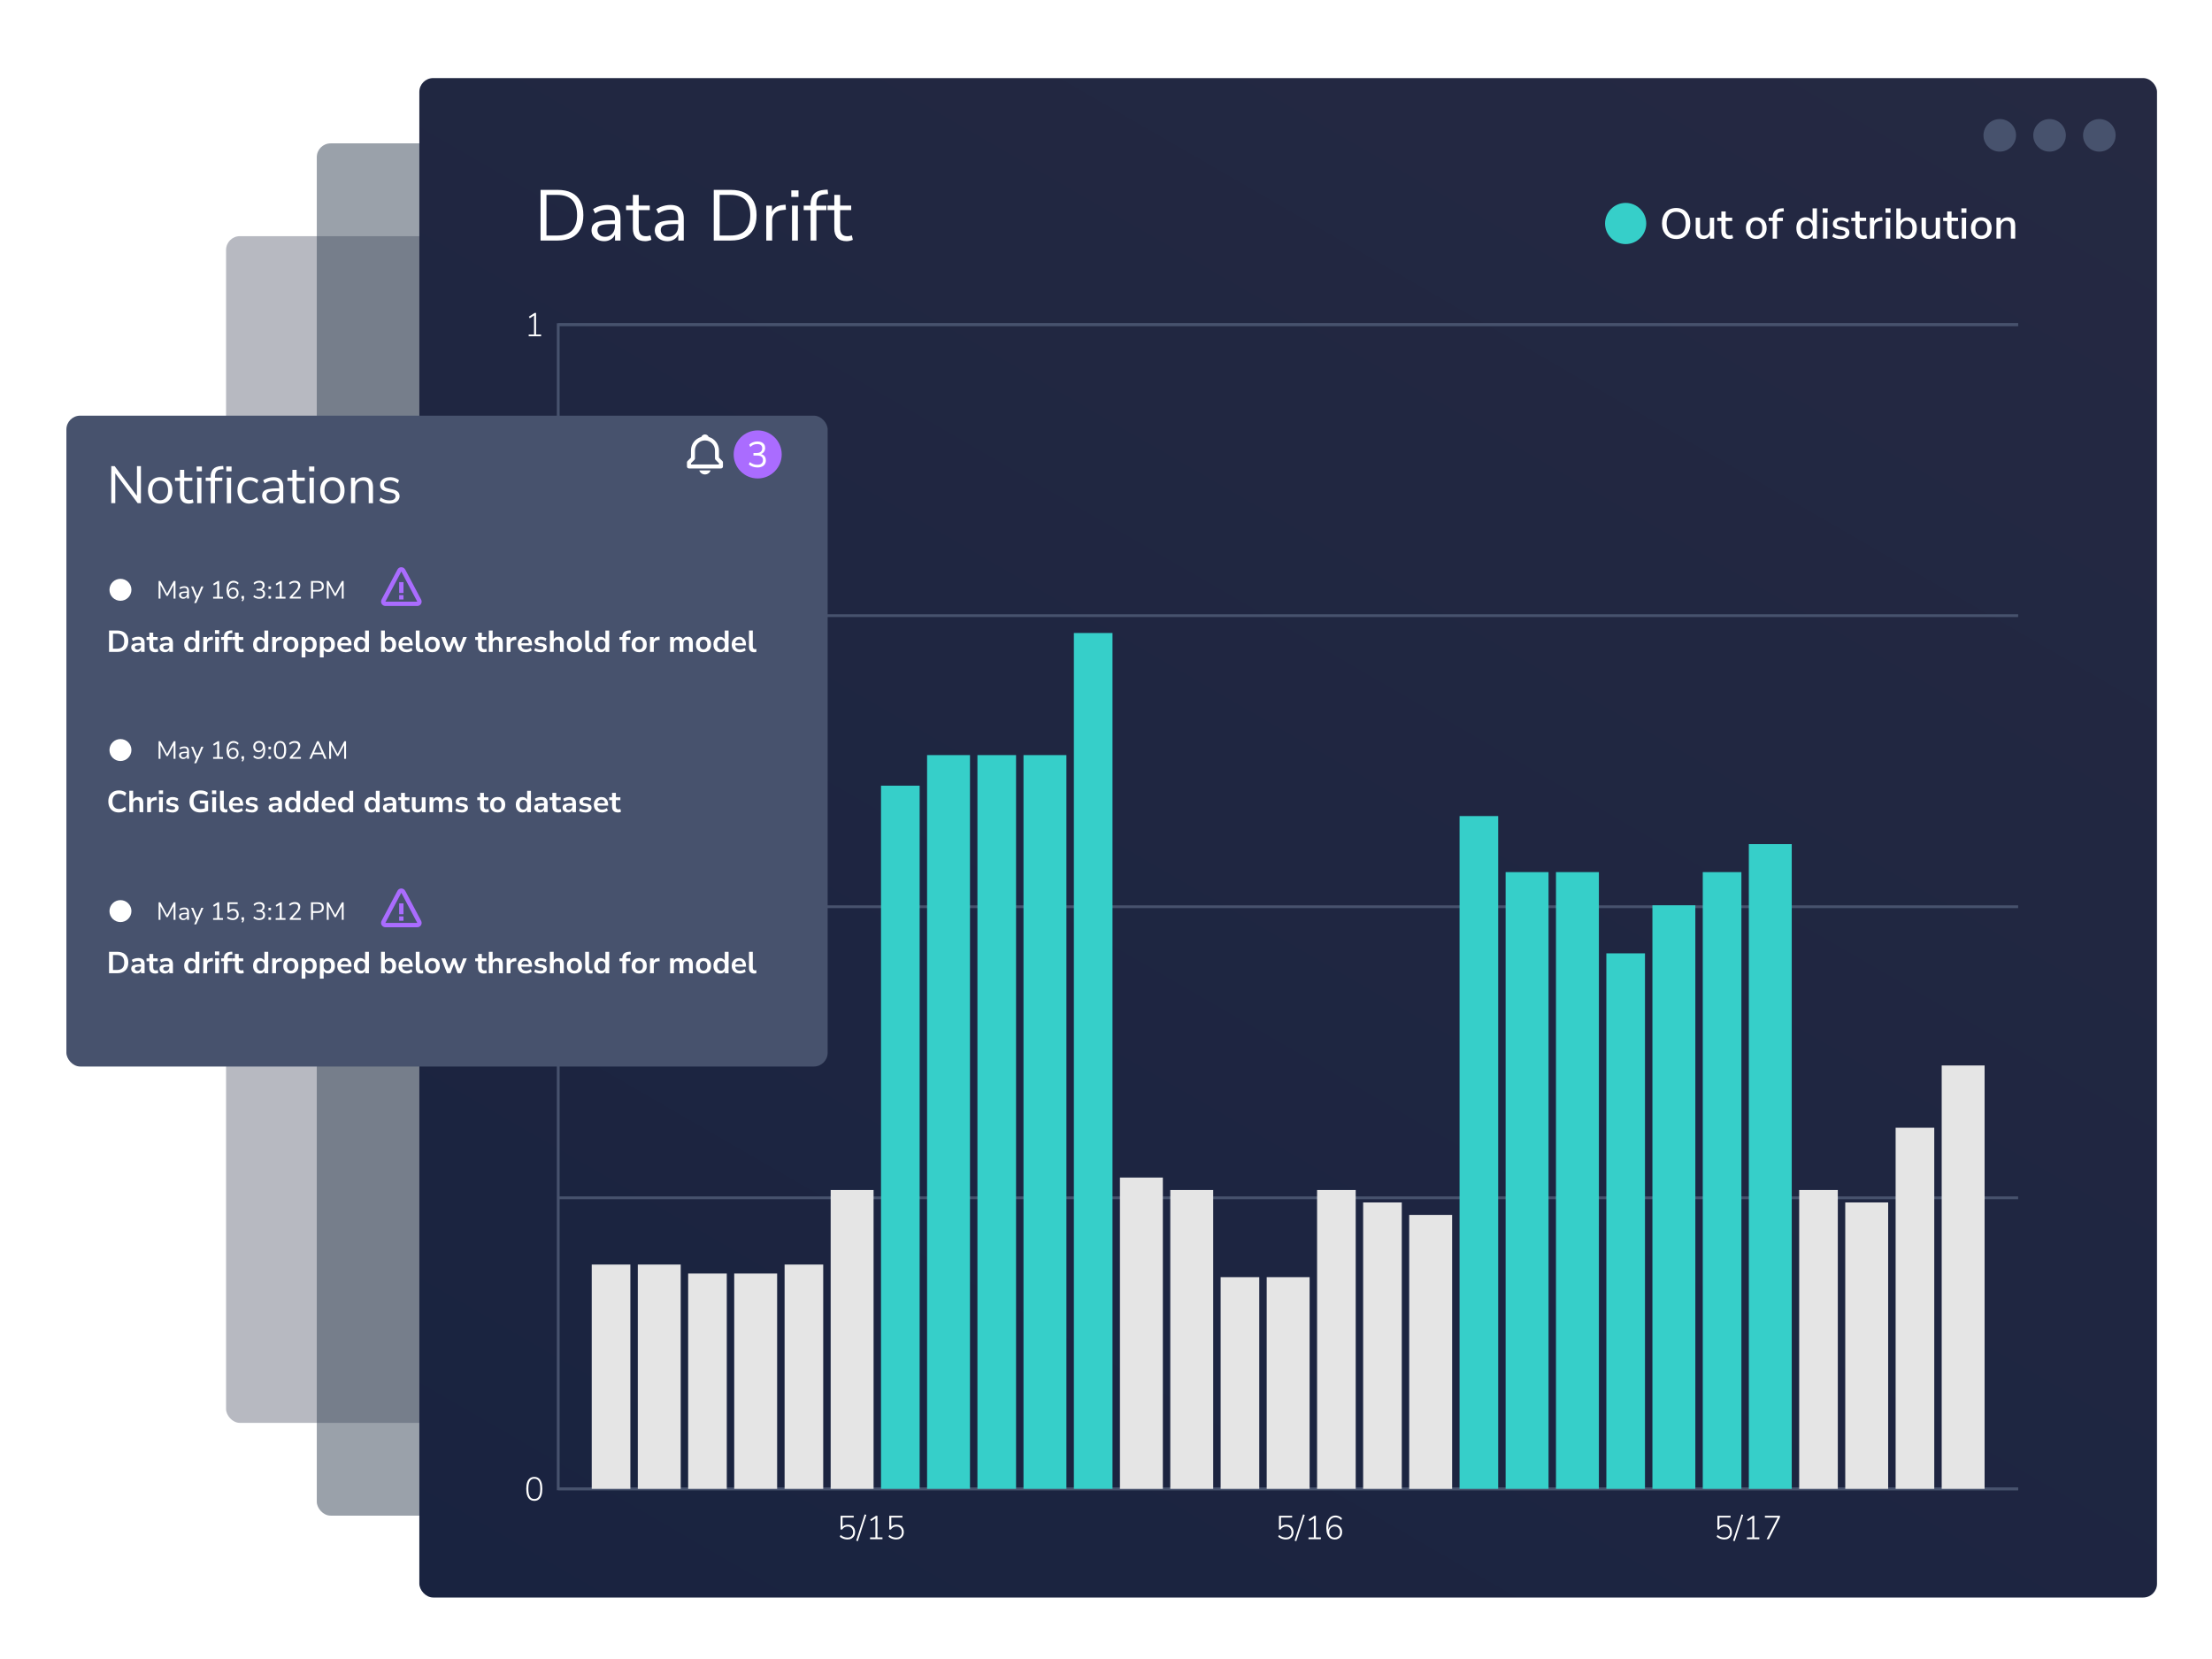 <?xml version="1.0" encoding="UTF-8"?>
<svg xmlns="http://www.w3.org/2000/svg" xmlns:xlink="http://www.w3.org/1999/xlink" viewBox="0 0 800 600">
  <defs>
    <style>
      .cls-1 {
        filter: url(#drop-shadow-2);
      }

      .cls-1, .cls-2, .cls-3, .cls-4, .cls-5, .cls-6, .cls-7, .cls-8, .cls-9 {
        stroke-width: 0px;
      }

      .cls-1, .cls-5 {
        fill: #47526d;
      }

      .cls-2 {
        fill: #707484;
      }

      .cls-2, .cls-9 {
        opacity: .5;
      }

      .cls-3 {
        fill: url(#linear-gradient);
      }

      .cls-4 {
        fill: #aa6cff;
      }

      .cls-6 {
        fill: #e5e5e5;
      }

      .cls-10 {
        filter: url(#drop-shadow-1);
      }

      .cls-7 {
        fill: #fff;
      }

      .cls-8 {
        fill: #36cfc9;
      }

      .cls-9 {
        fill: #364456;
      }

      .cls-11 {
        fill: none;
        stroke: #47526d;
        stroke-miterlimit: 10;
      }
    </style>
    <filter id="drop-shadow-1" filterUnits="userSpaceOnUse">
      <feOffset dx="3" dy="3"/>
      <feGaussianBlur result="blur" stdDeviation="3"/>
      <feFlood flood-color="#000" flood-opacity=".12"/>
      <feComposite in2="blur" operator="in"/>
      <feComposite in="SourceGraphic"/>
    </filter>
    <linearGradient id="linear-gradient" x1="266.27" y1="640.55" x2="659.5" y2="-40.55" gradientUnits="userSpaceOnUse">
      <stop offset="0" stop-color="#192340"/>
      <stop offset="1" stop-color="#252942"/>
    </linearGradient>
    <filter id="drop-shadow-2" filterUnits="userSpaceOnUse">
      <feOffset dx="5" dy="5"/>
      <feGaussianBlur result="blur-2" stdDeviation="5"/>
      <feFlood flood-color="#000" flood-opacity=".15"/>
      <feComposite in2="blur-2" operator="in"/>
      <feComposite in="SourceGraphic"/>
    </filter>
  </defs>
  <g id="Layer_8_copy" data-name="Layer 8 copy">
    <rect class="cls-2" x="81.76" y="85.41" width="313.94" height="429.19" rx="5" ry="5"/>
    <rect class="cls-9" x="114.57" y="51.85" width="363.03" height="496.3" rx="5" ry="5"/>
  </g>
  <g id="art">
    <g id="chart" class="cls-10">
      <rect class="cls-3" x="148.66" y="25.24" width="628.45" height="549.52" rx="5" ry="5"/>
      <g>
        <line class="cls-11" x1="198.89" y1="324.93" x2="726.89" y2="324.93"/>
        <line class="cls-11" x1="198.89" y1="219.66" x2="726.89" y2="219.66"/>
        <line class="cls-11" x1="198.89" y1="535.46" x2="726.89" y2="535.46"/>
        <line class="cls-11" x1="198.89" y1="430.2" x2="726.89" y2="430.2"/>
        <line class="cls-11" x1="198.89" y1="114.4" x2="726.89" y2="114.4"/>
        <polyline class="cls-11" points="726.89 114.4 198.89 114.4 198.89 535.46 726.89 535.46"/>
      </g>
      <g>
        <rect class="cls-6" x="211.01" y="454.34" width="13.97" height="81.12"/>
        <rect class="cls-6" x="227.67" y="454.34" width="15.52" height="81.12"/>
        <rect class="cls-6" x="245.88" y="457.59" width="13.97" height="77.87"/>
        <rect class="cls-6" x="262.54" y="457.59" width="15.52" height="77.87"/>
        <rect class="cls-6" x="280.76" y="454.34" width="13.97" height="81.12"/>
        <rect class="cls-6" x="297.42" y="427.38" width="15.52" height="108.08"/>
        <rect class="cls-8" x="315.63" y="281.15" width="13.97" height="254.31"/>
        <rect class="cls-8" x="332.29" y="270.09" width="15.52" height="265.37"/>
        <rect class="cls-8" x="350.5" y="270.09" width="13.97" height="265.37"/>
        <rect class="cls-8" x="367.16" y="270.09" width="15.52" height="265.37"/>
        <rect class="cls-8" x="385.38" y="225.93" width="13.97" height="309.53"/>
        <rect class="cls-6" x="402.04" y="422.88" width="15.52" height="112.59"/>
        <rect class="cls-6" x="420.25" y="427.38" width="15.52" height="108.08"/>
        <rect class="cls-6" x="438.46" y="458.9" width="13.97" height="76.56"/>
        <rect class="cls-6" x="455.12" y="458.9" width="15.52" height="76.56"/>
        <rect class="cls-6" x="473.34" y="427.38" width="13.97" height="108.08"/>
        <rect class="cls-6" x="490" y="431.88" width="13.97" height="103.58"/>
        <rect class="cls-6" x="506.66" y="436.39" width="15.52" height="99.08"/>
        <rect class="cls-8" x="524.87" y="292.14" width="13.97" height="243.32"/>
        <rect class="cls-8" x="541.53" y="312.41" width="15.52" height="223.05"/>
        <rect class="cls-8" x="559.74" y="312.41" width="15.52" height="223.05"/>
        <rect class="cls-8" x="577.96" y="341.79" width="13.97" height="193.67"/>
        <rect class="cls-8" x="594.62" y="324.41" width="15.52" height="211.05"/>
        <rect class="cls-8" x="612.83" y="312.41" width="13.97" height="223.05"/>
        <rect class="cls-8" x="629.49" y="302.28" width="15.52" height="233.19"/>
        <rect class="cls-6" x="647.7" y="427.38" width="13.97" height="108.08"/>
        <rect class="cls-6" x="664.36" y="431.88" width="15.52" height="103.58"/>
        <rect class="cls-6" x="682.58" y="404.86" width="13.97" height="130.6"/>
        <rect class="cls-6" x="699.24" y="382.34" width="15.52" height="153.12"/>
      </g>
      <g>
        <g>
          <path class="cls-7" d="m603.21,83.44c-.78,0-1.48-.13-2.11-.39-.63-.26-1.17-.64-1.62-1.13-.45-.5-.79-1.09-1.03-1.78-.24-.69-.36-1.46-.36-2.32s.12-1.63.36-2.32c.24-.69.58-1.28,1.02-1.77.44-.49.98-.87,1.61-1.12s1.34-.39,2.13-.39,1.48.13,2.11.39c.63.26,1.17.63,1.62,1.12s.79,1.07,1.03,1.76c.24.69.36,1.46.36,2.32s-.12,1.63-.36,2.33-.58,1.29-1.03,1.79c-.45.5-.99.88-1.62,1.13-.63.26-1.33.39-2.11.39Zm0-1.4c.72,0,1.34-.17,1.85-.5.51-.33.91-.81,1.18-1.44.27-.63.41-1.39.41-2.28s-.13-1.65-.4-2.28c-.27-.63-.66-1.11-1.17-1.44-.51-.33-1.14-.49-1.87-.49s-1.34.16-1.86.49c-.51.33-.91.8-1.18,1.44-.27.63-.41,1.39-.41,2.28s.14,1.64.41,2.27c.27.64.67,1.12,1.18,1.45.51.33,1.13.5,1.86.5Z"/>
          <path class="cls-7" d="m613.02,83.44c-.61,0-1.12-.11-1.53-.34-.41-.23-.71-.57-.92-1.02-.2-.46-.3-1.02-.3-1.69v-4.66h1.57v4.67c0,.4.05.74.16,1s.28.46.51.59c.23.13.52.19.88.19.39,0,.74-.09,1.04-.26.3-.18.53-.43.7-.75s.25-.71.25-1.16v-4.28h1.57v7.58h-1.52v-1.66h.2c-.21.58-.54,1.02-.99,1.33-.46.31-.99.47-1.61.47Z"/>
          <path class="cls-7" d="m622.38,83.44c-.94,0-1.65-.24-2.12-.73-.47-.49-.71-1.19-.71-2.11v-3.66h-1.47v-1.21h1.47v-2.28h1.57v2.28h2.34v1.21h-2.34v3.54c0,.55.12.96.35,1.24.23.28.61.42,1.14.42.16,0,.31-.02.47-.06.16-.04.32-.08.47-.12l.25,1.18c-.16.09-.37.17-.64.23s-.54.08-.78.08Z"/>
          <path class="cls-7" d="m632.18,83.44c-.75,0-1.41-.16-1.96-.48-.55-.32-.99-.78-1.3-1.37s-.47-1.29-.47-2.1.16-1.49.47-2.07c.31-.58.74-1.04,1.3-1.36.55-.32,1.21-.48,1.96-.48s1.43.16,1.98.48c.55.32.99.78,1.3,1.37.31.59.47,1.28.47,2.08s-.16,1.49-.47,2.08c-.31.59-.74,1.05-1.3,1.37-.55.32-1.21.48-1.98.48Zm0-1.21c.65,0,1.17-.23,1.57-.7s.59-1.14.59-2.02-.2-1.56-.59-2.02-.92-.68-1.57-.68-1.16.23-1.55.68c-.39.46-.59,1.13-.59,2.02s.2,1.55.59,2.02c.39.47.91.7,1.55.7Z"/>
          <path class="cls-7" d="m638.12,83.3v-6.36h-1.47v-1.21h1.92l-.45.42v-.56c0-1.04.27-1.82.8-2.35.53-.53,1.35-.83,2.46-.89l.68-.05.11,1.18-.71.05c-.42.02-.77.1-1.02.25s-.45.35-.57.61c-.12.26-.18.59-.18.99v.61l-.22-.25h2.34v1.21h-2.13v6.36h-1.57Z"/>
          <path class="cls-7" d="m650.03,83.44c-.66,0-1.24-.16-1.75-.47-.5-.32-.89-.77-1.17-1.37-.28-.59-.42-1.29-.42-2.09s.14-1.52.42-2.1c.28-.58.67-1.03,1.17-1.35.5-.32,1.08-.48,1.75-.48s1.23.16,1.72.49c.48.33.8.76.97,1.31h-.17v-5.03h1.57v10.94h-1.54v-1.71h.16c-.17.56-.49,1.01-.97,1.34-.48.34-1.06.5-1.73.5Zm.4-1.21c.64,0,1.16-.23,1.55-.7s.59-1.14.59-2.02-.2-1.56-.59-2.02-.91-.68-1.55-.68-1.17.23-1.57.68c-.39.46-.59,1.13-.59,2.02s.2,1.55.59,2.02c.39.47.92.7,1.57.7Z"/>
          <path class="cls-7" d="m656.18,73.97v-1.63h1.83v1.63h-1.83Zm.14,9.33v-7.58h1.57v7.58h-1.57Z"/>
          <path class="cls-7" d="m662.75,83.44c-.4,0-.8-.04-1.18-.11s-.73-.18-1.05-.31c-.32-.13-.61-.3-.85-.5l.45-1.06c.26.18.53.33.82.46.29.13.59.23.91.29.32.06.62.09.92.09.55,0,.96-.1,1.24-.29.28-.2.42-.46.42-.79,0-.27-.09-.48-.28-.63-.19-.15-.47-.27-.84-.35l-1.47-.29c-.64-.13-1.13-.37-1.46-.71-.33-.34-.5-.78-.5-1.3,0-.48.13-.89.39-1.24.26-.35.62-.62,1.09-.81s1-.29,1.61-.29c.35,0,.69.04,1.02.11s.64.18.94.31.55.31.75.51l-.45,1.06c-.2-.18-.42-.33-.68-.45-.25-.12-.51-.22-.78-.29-.27-.07-.54-.1-.81-.1-.55,0-.96.1-1.23.3s-.41.47-.41.82c0,.26.08.47.25.64s.42.29.78.36l1.47.29c.67.13,1.18.36,1.53.68.35.32.52.76.52,1.3,0,.48-.13.89-.39,1.24-.26.35-.62.62-1.09.8-.47.18-1.02.27-1.64.27Z"/>
          <path class="cls-7" d="m670.83,83.44c-.94,0-1.65-.24-2.12-.73-.47-.49-.71-1.19-.71-2.11v-3.66h-1.47v-1.21h1.47v-2.28h1.57v2.28h2.34v1.21h-2.34v3.54c0,.55.12.96.35,1.24.23.28.61.42,1.14.42.16,0,.31-.02.47-.06.16-.04.32-.08.47-.12l.25,1.18c-.16.09-.37.17-.64.23s-.54.08-.78.08Z"/>
          <path class="cls-7" d="m673.27,83.3v-7.58h1.52v1.82h-.16c.17-.62.46-1.09.89-1.41.43-.32,1-.51,1.71-.56l.51-.03.11,1.33-.95.09c-.67.06-1.18.27-1.54.64-.35.36-.53.86-.53,1.49v4.21h-1.58Z"/>
          <path class="cls-7" d="m678.92,73.97v-1.63h1.83v1.63h-1.83Zm.14,9.33v-7.58h1.57v7.58h-1.57Z"/>
          <path class="cls-7" d="m686.9,83.44c-.66,0-1.24-.17-1.72-.5-.49-.34-.81-.78-.98-1.34h.17v1.71h-1.54v-10.94h1.57v5.03h-.19c.17-.55.49-.99.98-1.31.49-.33,1.05-.49,1.71-.49s1.27.16,1.77.48c.5.32.88.77,1.16,1.35.27.58.41,1.28.41,2.1s-.14,1.49-.41,2.09c-.27.6-.66,1.05-1.16,1.37-.5.32-1.09.47-1.76.47Zm-.39-1.21c.65,0,1.17-.23,1.56-.7.39-.47.58-1.14.58-2.02s-.19-1.56-.58-2.02c-.39-.46-.91-.68-1.56-.68s-1.16.23-1.55.68-.59,1.13-.59,2.02.2,1.55.59,2.02.91.7,1.55.7Z"/>
          <path class="cls-7" d="m694.71,83.44c-.61,0-1.12-.11-1.53-.34s-.71-.57-.92-1.02c-.2-.46-.3-1.02-.3-1.69v-4.66h1.57v4.67c0,.4.05.74.16,1,.11.26.28.46.51.59.23.13.53.19.88.19.39,0,.74-.09,1.04-.26.3-.18.53-.43.7-.75.17-.33.25-.71.25-1.16v-4.28h1.57v7.58h-1.52v-1.66h.2c-.21.58-.54,1.02-.99,1.33-.46.31-.99.47-1.61.47Z"/>
          <path class="cls-7" d="m704.07,83.44c-.94,0-1.65-.24-2.12-.73s-.71-1.19-.71-2.11v-3.66h-1.47v-1.21h1.47v-2.28h1.57v2.28h2.34v1.21h-2.34v3.54c0,.55.12.96.35,1.24.23.28.61.42,1.14.42.16,0,.31-.02.47-.06.16-.04.32-.08.47-.12l.25,1.18c-.16.09-.37.17-.64.23-.27.06-.54.08-.78.08Z"/>
          <path class="cls-7" d="m706.36,73.97v-1.63h1.83v1.63h-1.83Zm.14,9.33v-7.58h1.57v7.58h-1.57Z"/>
          <path class="cls-7" d="m713.55,83.44c-.76,0-1.41-.16-1.96-.48-.55-.32-.99-.78-1.3-1.37s-.47-1.29-.47-2.1.16-1.49.47-2.07c.31-.58.74-1.04,1.3-1.36.55-.32,1.21-.48,1.96-.48s1.43.16,1.98.48c.55.32.99.78,1.3,1.37s.47,1.28.47,2.08-.16,1.49-.47,2.08-.74,1.05-1.3,1.37c-.55.32-1.21.48-1.98.48Zm0-1.21c.65,0,1.17-.23,1.57-.7.39-.47.59-1.14.59-2.02s-.2-1.56-.59-2.02c-.39-.46-.92-.68-1.57-.68s-1.16.23-1.55.68-.59,1.13-.59,2.02.2,1.55.59,2.02.91.7,1.55.7Z"/>
          <path class="cls-7" d="m719.05,83.3v-7.58h1.52v1.61h-.17c.23-.58.58-1.02,1.07-1.31.49-.29,1.04-.44,1.68-.44s1.1.11,1.5.33c.4.22.7.56.89,1.01.2.45.29,1.02.29,1.7v4.67h-1.57v-4.58c0-.43-.06-.79-.17-1.06s-.29-.48-.51-.61-.52-.2-.88-.2c-.41,0-.78.09-1.09.26-.32.18-.56.43-.73.76-.17.33-.26.71-.26,1.15v4.28h-1.57Z"/>
        </g>
        <g>
          <path class="cls-7" d="m192.5,84v-18.33h6.19c1.99,0,3.68.35,5.06,1.05,1.38.7,2.43,1.73,3.15,3.09.72,1.36,1.08,3.03,1.08,5s-.36,3.65-1.08,5.02c-.72,1.37-1.77,2.41-3.15,3.11-1.38.7-3.06,1.05-5.06,1.05h-6.19Zm2.13-1.82h3.9c2.41,0,4.21-.62,5.4-1.85,1.19-1.23,1.78-3.07,1.78-5.51s-.6-4.28-1.79-5.5c-1.2-1.22-2.99-1.83-5.38-1.83h-3.9v14.69Z"/>
          <path class="cls-7" d="m215.49,84.23c-.87,0-1.64-.17-2.33-.51-.69-.34-1.23-.8-1.62-1.39-.4-.59-.6-1.25-.6-1.98,0-.94.24-1.67.72-2.21.48-.54,1.27-.92,2.37-1.14,1.1-.23,2.6-.34,4.51-.34h1.17v1.38h-1.14c-1.06,0-1.94.04-2.65.1-.71.07-1.27.19-1.69.36s-.71.4-.88.68c-.17.28-.26.62-.26,1.04,0,.71.25,1.29.74,1.74.49.45,1.17.68,2.02.68.69,0,1.3-.16,1.83-.49.53-.33.94-.78,1.25-1.35.3-.57.46-1.23.46-1.98v-2.96c0-1.07-.22-1.85-.65-2.33-.43-.48-1.14-.72-2.13-.72-.76,0-1.5.11-2.21.33-.71.22-1.44.57-2.18,1.05l-.73-1.53c.45-.31.96-.58,1.53-.82.57-.23,1.17-.41,1.79-.53.62-.12,1.22-.18,1.79-.18,1.09,0,1.99.18,2.7.53.71.36,1.24.89,1.59,1.61.35.72.52,1.64.52,2.77v7.96h-1.98v-2.94h.23c-.14.66-.4,1.22-.79,1.69-.39.47-.87.83-1.44,1.09-.57.26-1.21.39-1.92.39Z"/>
          <path class="cls-7" d="m230.36,84.23c-1.49,0-2.61-.4-3.35-1.2-.75-.8-1.12-1.93-1.12-3.41v-6.63h-2.47v-1.64h2.47v-3.87h2.11v3.87h4v1.64h-4v6.42c0,.99.21,1.74.62,2.25.42.51,1.09.77,2.03.77.28,0,.55-.03.83-.1.28-.07.53-.14.75-.21l.36,1.61c-.23.12-.56.23-.99.34-.43.1-.85.16-1.25.16Z"/>
          <path class="cls-7" d="m238.37,84.23c-.87,0-1.64-.17-2.33-.51-.69-.34-1.23-.8-1.62-1.39-.4-.59-.6-1.25-.6-1.98,0-.94.24-1.67.72-2.21.48-.54,1.27-.92,2.37-1.14,1.1-.23,2.6-.34,4.51-.34h1.17v1.38h-1.14c-1.06,0-1.94.04-2.65.1-.71.07-1.27.19-1.69.36s-.71.4-.88.68c-.17.28-.26.62-.26,1.04,0,.71.25,1.29.74,1.74.49.45,1.17.68,2.02.68.69,0,1.3-.16,1.83-.49.53-.33.94-.78,1.25-1.35.3-.57.46-1.23.46-1.98v-2.96c0-1.07-.22-1.85-.65-2.33-.43-.48-1.14-.72-2.13-.72-.76,0-1.5.11-2.21.33-.71.22-1.44.57-2.18,1.05l-.73-1.53c.45-.31.96-.58,1.53-.82.57-.23,1.17-.41,1.79-.53.62-.12,1.22-.18,1.79-.18,1.09,0,1.99.18,2.7.53.71.36,1.24.89,1.59,1.61.35.72.52,1.64.52,2.77v7.96h-1.98v-2.94h.23c-.14.66-.4,1.22-.79,1.69-.39.47-.87.83-1.44,1.09-.57.26-1.21.39-1.92.39Z"/>
          <path class="cls-7" d="m255.14,84v-18.33h6.19c1.99,0,3.68.35,5.06,1.05,1.38.7,2.43,1.73,3.15,3.09.72,1.36,1.08,3.03,1.08,5s-.36,3.65-1.08,5.02c-.72,1.37-1.77,2.41-3.15,3.11-1.38.7-3.06,1.05-5.06,1.05h-6.19Zm2.13-1.82h3.9c2.41,0,4.21-.62,5.4-1.85,1.19-1.23,1.78-3.07,1.78-5.51s-.6-4.28-1.79-5.5c-1.2-1.22-2.99-1.83-5.38-1.83h-3.9v14.69Z"/>
          <path class="cls-7" d="m274.14,84v-12.64h2.05v2.99h-.26c.29-1.02.81-1.8,1.53-2.33.73-.53,1.69-.84,2.89-.92l.75-.08.16,1.82-1.33.16c-1.18.1-2.08.48-2.72,1.13-.63.65-.95,1.54-.95,2.67v7.2h-2.13Z"/>
          <path class="cls-7" d="m283.19,68.22v-2.37h2.6v2.37h-2.6Zm.26,15.78v-12.64h2.11v12.64h-2.11Z"/>
          <path class="cls-7" d="m290.16,84v-11h-2.5v-1.64h3.07l-.57.55v-.99c0-1.68.42-2.96,1.26-3.82.84-.87,2.14-1.35,3.89-1.46l1.01-.05.18,1.61-1.2.08c-.71.05-1.29.21-1.74.47-.45.26-.78.63-.99,1.12s-.31,1.08-.31,1.79v1.09l-.31-.39h3.95v1.64h-3.64v11h-2.11Z"/>
          <path class="cls-7" d="m303.21,84.23c-1.49,0-2.61-.4-3.35-1.2-.75-.8-1.12-1.93-1.12-3.41v-6.63h-2.47v-1.64h2.47v-3.87h2.11v3.87h4v1.64h-4v6.42c0,.99.21,1.74.62,2.25.42.51,1.09.77,2.03.77.28,0,.55-.03.83-.1.28-.07.53-.14.75-.21l.36,1.61c-.23.12-.56.23-.99.34-.43.1-.85.16-1.25.16Z"/>
        </g>
        <g>
          <circle class="cls-5" cx="756.26" cy="45.95" r="5.89"/>
          <circle class="cls-5" cx="738.25" cy="45.95" r="5.89"/>
          <circle class="cls-5" cx="720.24" cy="45.95" r="5.89"/>
        </g>
        <circle class="cls-8" cx="584.94" cy="77.83" r="7.45"/>
      </g>
      <path class="cls-7" d="m190.24,539.79c-.63,0-1.16-.16-1.6-.49-.43-.33-.76-.81-.98-1.46-.22-.64-.33-1.43-.33-2.37s.11-1.75.33-2.39c.22-.64.55-1.12.98-1.45.43-.33.96-.49,1.6-.49s1.17.16,1.6.49c.43.32.75.81.97,1.45.22.64.33,1.43.33,2.38s-.11,1.74-.33,2.39c-.22.65-.55,1.14-.98,1.46-.43.33-.96.49-1.6.49Zm0-.66c.73,0,1.27-.3,1.62-.9.35-.6.53-1.52.53-2.77s-.17-2.19-.52-2.78-.89-.88-1.63-.88-1.27.3-1.62.89-.53,1.51-.53,2.76.18,2.18.53,2.78c.35.6.89.9,1.62.9Z"/>
      <g>
        <path class="cls-7" d="m303.5,553.76c-.35,0-.7-.04-1.04-.12-.34-.08-.66-.2-.95-.35-.3-.15-.56-.34-.79-.55l.3-.6c.39.33.79.57,1.19.72.4.15.83.23,1.3.23.62,0,1.12-.18,1.48-.54.36-.36.54-.83.54-1.4,0-.61-.17-1.1-.52-1.49-.34-.38-.82-.58-1.42-.58-.44,0-.82.09-1.15.26-.33.18-.62.46-.86.84h-.58v-4.98h4.76v.65h-4.03v3.67h-.22c.21-.35.5-.63.88-.82s.81-.29,1.29-.29c.53,0,.98.11,1.37.34s.68.54.89.94c.21.4.32.87.32,1.4s-.11.99-.34,1.39c-.22.4-.54.71-.95.94-.41.23-.9.34-1.47.34Z"/>
        <path class="cls-7" d="m307.25,554.38l-.6-.18,3.06-9.5.61.18-3.07,9.5Z"/>
        <path class="cls-7" d="m311.67,553.67v-.65h1.94v-7.16h.42l-1.97,1.28-.34-.56,2.09-1.37h.53v7.81h1.82v.65h-4.5Z"/>
        <path class="cls-7" d="m321.12,553.76c-.35,0-.7-.04-1.04-.12-.34-.08-.66-.2-.95-.35-.3-.15-.56-.34-.79-.55l.3-.6c.39.33.79.57,1.19.72.4.15.83.23,1.3.23.62,0,1.12-.18,1.48-.54.36-.36.54-.83.54-1.4,0-.61-.17-1.1-.52-1.49-.34-.38-.82-.58-1.42-.58-.44,0-.82.09-1.15.26-.33.18-.62.46-.86.84h-.58v-4.98h4.76v.65h-4.03v3.67h-.22c.21-.35.5-.63.88-.82s.81-.29,1.29-.29c.53,0,.98.11,1.37.34s.68.54.89.94c.21.4.32.87.32,1.4s-.11.99-.34,1.39c-.22.4-.54.71-.95.94-.41.23-.9.34-1.47.34Z"/>
      </g>
      <g>
        <path class="cls-7" d="m462.06,553.76c-.35,0-.7-.04-1.04-.12-.34-.08-.66-.2-.95-.35-.3-.15-.56-.34-.79-.55l.3-.6c.39.33.79.57,1.19.72.4.15.83.23,1.3.23.62,0,1.12-.18,1.48-.54.36-.36.54-.83.54-1.4,0-.61-.17-1.1-.52-1.49-.34-.38-.82-.58-1.42-.58-.44,0-.82.09-1.15.26-.33.18-.62.46-.86.84h-.58v-4.98h4.76v.65h-4.03v3.67h-.22c.21-.35.5-.63.88-.82s.81-.29,1.29-.29c.53,0,.98.11,1.37.34s.68.54.89.94c.21.4.32.87.32,1.4s-.11.99-.34,1.39c-.22.4-.54.71-.95.94-.41.23-.9.34-1.47.34Z"/>
        <path class="cls-7" d="m465.82,554.38l-.6-.18,3.06-9.5.61.18-3.07,9.5Z"/>
        <path class="cls-7" d="m470.23,553.67v-.65h1.94v-7.16h.42l-1.97,1.28-.34-.56,2.09-1.37h.53v7.81h1.82v.65h-4.5Z"/>
        <path class="cls-7" d="m479.75,553.76c-.66,0-1.21-.16-1.67-.48-.46-.32-.8-.79-1.04-1.4-.24-.61-.35-1.35-.35-2.21,0-.98.13-1.81.4-2.49.26-.68.65-1.19,1.15-1.54.5-.35,1.09-.53,1.78-.53.28,0,.57.04.86.13.3.09.57.21.83.36.26.15.47.34.65.55l-.3.6c-.3-.33-.62-.57-.97-.73-.35-.16-.71-.24-1.08-.24-.42,0-.78.08-1.1.23-.32.16-.59.39-.81.7-.22.31-.39.7-.5,1.17-.11.47-.17,1.01-.17,1.64v1.21h-.08c.04-.48.17-.89.4-1.24s.52-.62.88-.8c.36-.19.76-.28,1.2-.28.5,0,.95.11,1.34.34s.69.54.91.94c.22.4.33.86.33,1.38s-.11.98-.34,1.39c-.22.41-.54.73-.94.96-.4.23-.86.35-1.37.35Zm-.06-.66c.38,0,.72-.08,1.02-.25.3-.17.53-.4.69-.71.16-.3.25-.66.25-1.06s-.08-.75-.25-1.05-.39-.54-.68-.71-.63-.26-1.03-.26-.72.09-1.01.26-.52.41-.69.71-.25.65-.25,1.05.08.75.25,1.06c.16.3.39.54.68.71s.63.25,1.03.25Z"/>
      </g>
      <g>
        <path class="cls-7" d="m620.63,553.76c-.35,0-.7-.04-1.04-.12-.34-.08-.66-.2-.95-.35-.3-.15-.56-.34-.79-.55l.3-.6c.39.33.79.57,1.19.72.4.15.83.23,1.3.23.62,0,1.12-.18,1.48-.54.36-.36.54-.83.54-1.4,0-.61-.17-1.1-.52-1.49-.34-.38-.82-.58-1.42-.58-.44,0-.82.09-1.15.26-.33.18-.62.46-.86.84h-.58v-4.98h4.76v.65h-4.03v3.67h-.22c.21-.35.5-.63.88-.82s.81-.29,1.29-.29c.53,0,.98.11,1.37.34s.68.54.89.94c.21.4.32.87.32,1.4s-.11.99-.34,1.39c-.22.4-.54.71-.95.94-.41.23-.9.34-1.47.34Z"/>
        <path class="cls-7" d="m624.38,554.38l-.6-.18,3.06-9.5.61.18-3.07,9.5Z"/>
        <path class="cls-7" d="m628.8,553.67v-.65h1.94v-7.16h.42l-1.97,1.28-.34-.56,2.09-1.37h.53v7.81h1.82v.65h-4.5Z"/>
        <path class="cls-7" d="m635.91,553.67l4.18-8.18v.38h-4.79v-.66h5.45v.55l-4.02,7.91h-.82Z"/>
      </g>
      <path class="cls-7" d="m188.21,118.63v-.65h1.94v-7.16h.42l-1.97,1.28-.34-.56,2.09-1.37h.53v7.81h1.82v.65h-4.5Z"/>
    </g>
    <rect class="cls-1" x="19.01" y="145.33" width="275.32" height="235.39" rx="5" ry="5"/>
    <g>
      <path class="cls-7" d="m40.24,181.98v-13.4h1.22l8.53,11.38h-.46v-11.38h1.44v13.4h-1.18l-8.53-11.38h.44v11.38h-1.46Z"/>
      <path class="cls-7" d="m57.93,182.15c-.9,0-1.68-.2-2.34-.59s-1.17-.95-1.53-1.66c-.36-.72-.54-1.56-.54-2.54s.18-1.82.54-2.54.87-1.27,1.53-1.66,1.44-.59,2.34-.59,1.68.2,2.34.59c.66.39,1.17.95,1.53,1.66s.54,1.56.54,2.54-.18,1.82-.54,2.54c-.36.72-.87,1.27-1.53,1.66-.66.39-1.44.59-2.34.59Zm0-1.23c.87,0,1.57-.31,2.08-.92.51-.61.77-1.49.77-2.63s-.26-2.03-.77-2.64c-.51-.61-1.21-.91-2.08-.91s-1.55.3-2.07.91c-.52.61-.78,1.49-.78,2.64s.26,2.02.78,2.63,1.21.92,2.07.92Z"/>
      <path class="cls-7" d="m68.36,182.15c-1.09,0-1.91-.29-2.45-.87-.54-.58-.82-1.41-.82-2.49v-4.85h-1.8v-1.2h1.8v-2.83h1.54v2.83h2.93v1.2h-2.93v4.69c0,.72.15,1.27.46,1.64.3.37.8.56,1.48.56.2,0,.41-.02.61-.08s.39-.1.55-.15l.27,1.18c-.17.09-.41.17-.72.25-.32.08-.62.11-.91.11Z"/>
      <path class="cls-7" d="m71.12,170.45v-1.73h1.9v1.73h-1.9Zm.19,11.53v-9.23h1.54v9.23h-1.54Z"/>
      <path class="cls-7" d="m76.21,181.98v-8.04h-1.82v-1.2h2.24l-.42.4v-.72c0-1.23.31-2.16.92-2.79.61-.63,1.56-.99,2.84-1.06l.74-.04.13,1.18-.87.06c-.52.04-.94.15-1.27.34-.33.19-.57.46-.72.82-.15.35-.23.79-.23,1.31v.8l-.23-.28h2.89v1.2h-2.66v8.04h-1.54Z"/>
      <path class="cls-7" d="m81.85,170.45v-1.73h1.9v1.73h-1.9Zm.19,11.53v-9.23h1.54v9.23h-1.54Z"/>
      <path class="cls-7" d="m90.36,182.15c-.92,0-1.72-.2-2.39-.61-.67-.41-1.19-.97-1.55-1.7-.36-.73-.54-1.57-.54-2.54s.18-1.82.54-2.53c.36-.71.88-1.25,1.55-1.63s1.47-.57,2.39-.57c.57,0,1.13.1,1.69.3.56.2,1.02.49,1.39.85l-.53,1.12c-.37-.35-.77-.61-1.21-.78-.44-.16-.85-.25-1.24-.25-.96,0-1.7.3-2.22.9-.52.6-.78,1.47-.78,2.59s.26,1.97.78,2.61c.52.64,1.26.96,2.22.96.39,0,.81-.08,1.24-.25.44-.16.84-.43,1.21-.8l.53,1.12c-.37.37-.83.66-1.4.86-.56.21-1.12.31-1.68.31Z"/>
      <path class="cls-7" d="m98.15,182.15c-.63,0-1.2-.12-1.7-.37-.5-.25-.9-.59-1.19-1.02s-.44-.91-.44-1.44c0-.68.17-1.22.52-1.61.35-.39.92-.67,1.73-.84s1.9-.25,3.3-.25h.85v1.01h-.84c-.77,0-1.42.03-1.94.08s-.93.14-1.23.27c-.3.13-.52.29-.65.49-.13.2-.19.46-.19.76,0,.52.18.94.54,1.27.36.33.85.49,1.47.49.51,0,.95-.12,1.34-.36.39-.24.69-.57.91-.99.22-.42.33-.9.33-1.44v-2.17c0-.79-.16-1.35-.48-1.7-.32-.35-.84-.52-1.56-.52-.56,0-1.1.08-1.61.24-.52.16-1.05.42-1.6.77l-.53-1.12c.33-.23.7-.43,1.12-.6.42-.17.85-.3,1.31-.39.46-.09.89-.13,1.31-.13.8,0,1.46.13,1.98.39.52.26.91.65,1.16,1.18.25.53.38,1.2.38,2.02v5.81h-1.44v-2.15h.17c-.1.48-.29.89-.58,1.23-.29.34-.64.61-1.05.8-.42.19-.89.28-1.41.28Z"/>
      <path class="cls-7" d="m109.02,182.15c-1.09,0-1.91-.29-2.45-.87-.54-.58-.82-1.41-.82-2.49v-4.85h-1.8v-1.2h1.8v-2.83h1.54v2.83h2.93v1.2h-2.93v4.69c0,.72.15,1.27.46,1.64.3.37.8.56,1.48.56.2,0,.41-.02.61-.08s.39-.1.55-.15l.27,1.18c-.17.09-.41.17-.72.25-.32.08-.62.11-.91.11Z"/>
      <path class="cls-7" d="m111.78,170.45v-1.73h1.9v1.73h-1.9Zm.19,11.53v-9.23h1.54v9.23h-1.54Z"/>
      <path class="cls-7" d="m120.21,182.15c-.9,0-1.68-.2-2.34-.59s-1.17-.95-1.53-1.66c-.36-.72-.54-1.56-.54-2.54s.18-1.82.54-2.54.87-1.27,1.53-1.66,1.44-.59,2.34-.59,1.68.2,2.34.59c.66.39,1.17.95,1.53,1.66s.54,1.56.54,2.54-.18,1.82-.54,2.54c-.36.72-.87,1.27-1.53,1.66-.66.39-1.44.59-2.34.59Zm0-1.23c.87,0,1.57-.31,2.08-.92.51-.61.77-1.49.77-2.63s-.26-2.03-.77-2.64c-.51-.61-1.21-.91-2.08-.91s-1.55.3-2.07.91c-.52.61-.78,1.49-.78,2.64s.26,2.02.78,2.63,1.21.92,2.07.92Z"/>
      <path class="cls-7" d="m126.94,181.98v-9.23h1.5v2.05h-.21c.27-.73.7-1.29,1.3-1.66.6-.37,1.29-.56,2.08-.56.73,0,1.35.13,1.83.4.49.27.85.67,1.09,1.21s.36,1.22.36,2.04v5.76h-1.54v-5.66c0-.57-.07-1.04-.22-1.41s-.37-.64-.68-.82-.71-.27-1.21-.27c-.56,0-1.04.12-1.46.35s-.74.57-.97,1.01-.34.95-.34,1.53v5.26h-1.54Z"/>
      <path class="cls-7" d="m140.85,182.15c-.48,0-.95-.05-1.4-.14-.45-.09-.87-.23-1.25-.4-.39-.17-.72-.38-1-.62l.49-1.08c.3.24.63.44.99.6.35.16.72.28,1.08.35.37.08.74.11,1.12.11.72,0,1.27-.13,1.63-.4.37-.27.55-.63.55-1.08,0-.35-.12-.64-.36-.85s-.62-.37-1.14-.48l-1.73-.38c-.8-.16-1.39-.45-1.78-.85-.39-.41-.58-.93-.58-1.58,0-.57.15-1.06.45-1.47.3-.41.72-.73,1.26-.96.54-.23,1.18-.34,1.9-.34.43,0,.84.04,1.23.13.39.09.76.22,1.11.39.35.17.65.38.9.64l-.51,1.08c-.24-.23-.51-.42-.82-.58-.3-.16-.62-.28-.94-.36-.32-.08-.65-.12-.98-.12-.71,0-1.25.14-1.62.42-.37.28-.55.65-.55,1.1,0,.35.11.65.34.87s.58.39,1.06.49l1.73.36c.82.18,1.44.46,1.85.85s.62.91.62,1.57c0,.56-.15,1.04-.46,1.45s-.73.73-1.28.95c-.55.22-1.2.33-1.95.33Z"/>
    </g>
    <g>
      <path class="cls-7" d="m39.44,235.78v-7.75h2.88c.87,0,1.6.15,2.21.45.6.3,1.07.74,1.39,1.31.32.58.48,1.28.48,2.11s-.16,1.53-.48,2.11c-.32.58-.78,1.02-1.39,1.32-.6.3-1.34.45-2.21.45h-2.88Zm1.41-1.17h1.39c.9,0,1.57-.23,2.02-.68.44-.45.67-1.13.67-2.04s-.22-1.59-.67-2.04-1.12-.67-2.01-.67h-1.39v5.42Z"/>
      <path class="cls-7" d="m49.46,235.89c-.39,0-.74-.08-1.04-.23-.3-.15-.54-.35-.71-.61-.17-.26-.26-.55-.26-.87,0-.4.1-.71.31-.94.21-.23.54-.4,1-.5.46-.1,1.08-.15,1.86-.15h.55v.79h-.54c-.34,0-.63.01-.87.04-.23.03-.42.07-.57.12-.14.05-.25.13-.31.23-.06.1-.09.21-.09.35,0,.24.08.44.25.59.17.15.4.23.7.23.24,0,.46-.06.64-.17s.34-.27.45-.47c.11-.2.17-.43.17-.68v-1.27c0-.37-.08-.63-.24-.79-.16-.16-.43-.24-.81-.24-.3,0-.61.05-.92.14s-.63.23-.96.42l-.4-.94c.19-.13.42-.25.68-.35.26-.1.54-.18.82-.23.29-.05.56-.08.82-.08.53,0,.96.08,1.3.24.34.16.6.41.76.73.17.33.25.75.25,1.26v3.26h-1.29v-1.14h.09c-.05.26-.15.48-.3.67s-.34.33-.57.43c-.23.1-.49.15-.78.15Z"/>
      <path class="cls-7" d="m56.17,235.89c-.72,0-1.25-.18-1.61-.54-.35-.36-.53-.88-.53-1.57v-2.34h-1.03v-1.03h1.03v-1.61h1.38v1.61h1.63v1.03h-1.63v2.27c0,.35.08.62.23.79.15.18.4.26.75.26.1,0,.21-.01.32-.04.11-.03.22-.05.34-.08l.21,1.01c-.13.07-.3.13-.5.18s-.4.07-.59.07Z"/>
      <path class="cls-7" d="m59.7,235.89c-.39,0-.74-.08-1.04-.23-.3-.15-.54-.35-.71-.61-.17-.26-.26-.55-.26-.87,0-.4.1-.71.31-.94.21-.23.54-.4,1-.5.46-.1,1.08-.15,1.86-.15h.55v.79h-.54c-.34,0-.63.01-.87.04-.23.03-.42.07-.57.12-.14.05-.25.13-.31.23-.06.1-.09.21-.09.35,0,.24.08.44.25.59.17.15.4.23.7.23.24,0,.46-.06.64-.17s.34-.27.45-.47c.11-.2.17-.43.17-.68v-1.27c0-.37-.08-.63-.24-.79-.16-.16-.43-.24-.81-.24-.3,0-.61.05-.92.14s-.63.23-.96.42l-.4-.94c.19-.13.42-.25.68-.35.26-.1.54-.18.82-.23.29-.05.56-.08.82-.08.53,0,.96.08,1.3.24.34.16.6.41.76.73.17.33.25.75.25,1.26v3.26h-1.29v-1.14h.09c-.05.26-.15.48-.3.67s-.34.33-.57.43c-.23.1-.49.15-.78.15Z"/>
      <path class="cls-7" d="m68.98,235.89c-.47,0-.88-.11-1.24-.34-.36-.23-.63-.55-.83-.97-.2-.42-.3-.92-.3-1.49s.1-1.08.3-1.49c.2-.41.48-.73.83-.96.36-.23.77-.34,1.24-.34s.84.11,1.17.33c.33.22.56.51.68.87h-.12v-3.46h1.38v7.75h-1.34v-1.14h.1c-.11.38-.33.69-.67.91-.34.23-.73.34-1.19.34Zm.38-1.04c.41,0,.74-.15.99-.45.25-.3.37-.74.37-1.31s-.12-1.02-.37-1.31c-.25-.29-.58-.43-.99-.43s-.74.14-.99.43c-.25.29-.37.73-.37,1.31s.12,1.02.37,1.31c.25.3.58.45.99.45Z"/>
      <path class="cls-7" d="m73.51,235.78v-5.38h1.34v1.3h-.11c.1-.44.3-.78.6-1.01s.7-.36,1.2-.4l.42-.03.09,1.17-.79.08c-.45.04-.78.18-1.01.41-.23.23-.34.56-.34.97v2.89h-1.4Z"/>
      <path class="cls-7" d="m77.74,229.24v-1.34h1.54v1.34h-1.54Zm.09,6.53v-5.38h1.38v5.38h-1.38Z"/>
      <path class="cls-7" d="m80.99,235.78v-4.35h-1.03v-1.03h1.43l-.4.36v-.37c0-.76.2-1.34.6-1.73.4-.39,1.02-.61,1.86-.66l.54-.03.09,1.01-.51.03c-.29.02-.53.07-.7.16s-.3.22-.38.38c-.08.16-.12.37-.12.62v.41l-.18-.18h1.64v1.03h-1.46v4.35h-1.38Z"/>
      <path class="cls-7" d="m87.1,235.89c-.72,0-1.25-.18-1.61-.54-.35-.36-.53-.88-.53-1.57v-2.34h-1.03v-1.03h1.03v-1.61h1.38v1.61h1.63v1.03h-1.63v2.27c0,.35.08.62.23.79.15.18.4.26.75.26.1,0,.21-.01.32-.04.11-.03.22-.05.34-.08l.21,1.01c-.13.07-.3.13-.5.18s-.4.07-.59.07Z"/>
      <path class="cls-7" d="m93.9,235.89c-.47,0-.88-.11-1.24-.34-.36-.23-.63-.55-.83-.97-.2-.42-.3-.92-.3-1.49s.1-1.08.3-1.49c.2-.41.48-.73.83-.96.36-.23.77-.34,1.24-.34s.84.11,1.17.33c.33.22.56.51.68.87h-.12v-3.46h1.38v7.75h-1.34v-1.14h.1c-.11.38-.33.69-.67.91-.34.23-.73.34-1.19.34Zm.38-1.04c.41,0,.74-.15.99-.45.25-.3.37-.74.37-1.31s-.12-1.02-.37-1.31c-.25-.29-.58-.43-.99-.43s-.74.14-.99.43c-.25.29-.37.73-.37,1.31s.12,1.02.37,1.31c.25.3.58.45.99.45Z"/>
      <path class="cls-7" d="m98.43,235.78v-5.38h1.34v1.3h-.11c.1-.44.3-.78.6-1.01s.7-.36,1.2-.4l.42-.03.09,1.17-.79.08c-.45.04-.78.18-1.01.41-.23.23-.34.56-.34.97v2.89h-1.4Z"/>
      <path class="cls-7" d="m105.19,235.89c-.56,0-1.04-.11-1.45-.34-.41-.23-.73-.55-.96-.97-.23-.42-.34-.92-.34-1.49s.11-1.07.34-1.49c.23-.42.55-.74.96-.97.41-.23.9-.34,1.45-.34s1.04.11,1.45.34c.41.23.73.55.96.97.23.42.34.91.34,1.49s-.11,1.07-.34,1.49c-.23.42-.55.75-.96.97-.41.23-.9.34-1.45.34Zm0-1.04c.41,0,.74-.15.99-.45.25-.3.37-.74.37-1.31s-.12-1.02-.37-1.31c-.25-.29-.58-.43-.99-.43s-.74.14-.99.43c-.25.29-.37.73-.37,1.31s.12,1.02.37,1.31c.25.3.58.45.99.45Z"/>
      <path class="cls-7" d="m109.08,237.76v-7.36h1.34v1.13h-.11c.11-.37.34-.67.68-.9.34-.23.74-.34,1.19-.34s.88.11,1.24.34c.36.23.63.55.83.96.2.41.3.91.3,1.49s-.1,1.07-.3,1.49c-.2.42-.47.75-.82.97-.35.23-.77.34-1.24.34-.45,0-.84-.11-1.18-.34-.34-.22-.56-.52-.68-.87h.13v3.08h-1.38Zm2.72-2.92c.41,0,.74-.15.99-.45.25-.3.37-.74.37-1.31s-.12-1.02-.37-1.31c-.25-.29-.58-.43-.99-.43s-.74.14-.99.43c-.25.29-.37.73-.37,1.31s.12,1.02.37,1.31c.25.3.58.45.99.45Z"/>
      <path class="cls-7" d="m115.68,237.76v-7.36h1.34v1.13h-.11c.11-.37.34-.67.68-.9.34-.23.74-.34,1.19-.34s.88.11,1.24.34c.36.23.63.55.83.96.2.41.3.91.3,1.49s-.1,1.07-.3,1.49c-.2.42-.47.75-.82.97-.35.23-.77.34-1.24.34-.45,0-.84-.11-1.18-.34-.34-.22-.56-.52-.68-.87h.13v3.08h-1.38Zm2.72-2.92c.41,0,.74-.15.99-.45.25-.3.37-.74.37-1.31s-.12-1.02-.37-1.31c-.25-.29-.58-.43-.99-.43s-.74.14-.99.43c-.25.29-.37.73-.37,1.31s.12,1.02.37,1.31c.25.3.58.45.99.45Z"/>
      <path class="cls-7" d="m124.93,235.89c-.61,0-1.13-.11-1.57-.34-.44-.23-.78-.55-1.02-.97-.24-.42-.36-.91-.36-1.48s.12-1.04.35-1.46.55-.75.96-.98c.41-.24.87-.36,1.39-.36s.95.11,1.32.33c.37.22.65.53.85.94.2.4.3.88.3,1.44v.41h-4.06v-.79h3.09l-.18.17c0-.5-.11-.88-.33-1.15-.22-.27-.54-.4-.95-.4-.31,0-.57.07-.79.21s-.38.34-.49.6c-.11.26-.17.57-.17.93v.08c0,.4.06.74.19,1,.12.26.31.46.56.59.25.13.56.2.92.2.3,0,.6-.05.9-.14.3-.09.58-.24.83-.43l.38.92c-.26.21-.58.38-.97.51-.39.12-.78.19-1.17.19Z"/>
      <path class="cls-7" d="m130.31,235.89c-.47,0-.88-.11-1.24-.34-.36-.23-.63-.55-.83-.97-.2-.42-.3-.92-.3-1.49s.1-1.08.3-1.49c.2-.41.48-.73.83-.96.36-.23.77-.34,1.24-.34s.84.11,1.17.33c.33.22.56.51.68.87h-.12v-3.46h1.38v7.75h-1.34v-1.14h.1c-.11.38-.33.69-.67.91-.34.23-.73.34-1.19.34Zm.38-1.04c.41,0,.74-.15.99-.45.25-.3.37-.74.37-1.31s-.12-1.02-.37-1.31c-.25-.29-.58-.43-.99-.43s-.74.14-.99.43c-.25.29-.37.73-.37,1.31s.12,1.02.37,1.31c.25.3.58.45.99.45Z"/>
      <path class="cls-7" d="m140.91,235.89c-.45,0-.85-.11-1.19-.34-.34-.23-.57-.53-.68-.91h.11v1.14h-1.34v-7.75h1.38v3.46h-.13c.12-.36.34-.65.68-.87.34-.22.73-.33,1.18-.33.48,0,.89.11,1.24.34.35.23.63.55.82.96.2.41.3.91.3,1.49s-.1,1.07-.3,1.49c-.2.42-.47.75-.83.97-.36.23-.77.34-1.24.34Zm-.38-1.04c.41,0,.74-.15.99-.45.25-.3.37-.74.37-1.31s-.12-1.02-.37-1.31c-.25-.29-.58-.43-.99-.43s-.74.14-.99.43c-.25.29-.37.73-.37,1.31s.12,1.02.37,1.31c.25.3.58.45.99.45Z"/>
      <path class="cls-7" d="m147.06,235.89c-.61,0-1.13-.11-1.57-.34-.44-.23-.78-.55-1.02-.97-.24-.42-.36-.91-.36-1.48s.12-1.04.35-1.46.55-.75.96-.98c.41-.24.87-.36,1.39-.36s.95.11,1.32.33c.37.22.65.53.85.94.2.4.3.88.3,1.44v.41h-4.06v-.79h3.09l-.18.17c0-.5-.11-.88-.33-1.15-.22-.27-.54-.4-.95-.4-.31,0-.57.07-.79.21s-.38.34-.49.6c-.11.26-.17.57-.17.93v.08c0,.4.06.74.19,1,.12.26.31.46.56.59.25.13.56.2.92.2.3,0,.6-.05.9-.14.3-.09.58-.24.83-.43l.38.92c-.26.21-.58.38-.97.51-.39.12-.78.19-1.17.19Z"/>
      <path class="cls-7" d="m152.24,235.89c-.64,0-1.11-.17-1.41-.52-.3-.35-.46-.86-.46-1.53v-5.81h1.38v5.74c0,.21.03.39.09.54.06.15.16.26.28.34s.28.11.46.11c.08,0,.16,0,.24-.01.08,0,.16-.02.23-.04l-.02,1.09c-.13.03-.26.05-.39.07-.13.02-.26.03-.4.03Z"/>
      <path class="cls-7" d="m156.33,235.89c-.56,0-1.04-.11-1.45-.34-.41-.23-.73-.55-.96-.97-.23-.42-.34-.92-.34-1.49s.11-1.07.34-1.49c.23-.42.55-.74.96-.97.41-.23.9-.34,1.45-.34s1.04.11,1.45.34c.41.23.73.55.96.97.23.42.34.91.34,1.49s-.11,1.07-.34,1.49c-.23.42-.55.75-.96.97-.41.23-.9.34-1.45.34Zm0-1.04c.41,0,.74-.15.99-.45.25-.3.37-.74.37-1.31s-.12-1.02-.37-1.31c-.25-.29-.58-.43-.99-.43s-.74.14-.99.43c-.25.29-.37.73-.37,1.31s.12,1.02.37,1.31c.25.3.58.45.99.45Z"/>
      <path class="cls-7" d="m161.7,235.78l-2.12-5.38h1.41l1.5,4.12h-.25l1.52-4.12h.97l1.5,4.12h-.23l1.5-4.12h1.33l-2.11,5.38h-1.2l-1.63-4.3h.63l-1.6,4.3h-1.2Z"/>
      <path class="cls-7" d="m175.03,235.89c-.72,0-1.25-.18-1.61-.54-.35-.36-.53-.88-.53-1.57v-2.34h-1.03v-1.03h1.03v-1.61h1.38v1.61h1.63v1.03h-1.63v2.27c0,.35.08.62.23.79.15.18.4.26.75.26.1,0,.21-.01.32-.04.11-.03.22-.05.34-.08l.21,1.01c-.13.07-.3.13-.5.18s-.4.07-.59.07Z"/>
      <path class="cls-7" d="m176.79,235.78v-7.75h1.38v3.45h-.15c.16-.39.41-.68.75-.89s.73-.3,1.16-.3.79.08,1.07.24c.28.16.49.41.63.73.14.33.21.74.21,1.24v3.28h-1.38v-3.21c0-.28-.03-.51-.1-.68-.07-.18-.18-.31-.32-.39-.14-.08-.32-.13-.54-.13-.26,0-.5.06-.69.17-.2.11-.35.28-.46.48-.11.21-.17.45-.17.73v3.02h-1.38Z"/>
      <path class="cls-7" d="m183.23,235.78v-5.38h1.34v1.3h-.11c.1-.44.3-.78.6-1.01s.7-.36,1.2-.4l.42-.03.09,1.17-.79.08c-.45.04-.78.18-1.01.41-.23.23-.34.56-.34.97v2.89h-1.4Z"/>
      <path class="cls-7" d="m190.19,235.89c-.61,0-1.13-.11-1.57-.34-.44-.23-.78-.55-1.02-.97-.24-.42-.36-.91-.36-1.48s.12-1.04.35-1.46.55-.75.96-.98c.41-.24.87-.36,1.39-.36s.95.11,1.32.33c.37.22.65.53.85.94.2.4.3.88.3,1.44v.41h-4.06v-.79h3.09l-.18.17c0-.5-.11-.88-.33-1.15-.22-.27-.54-.4-.95-.4-.31,0-.57.07-.79.21s-.38.34-.49.6c-.11.26-.17.57-.17.93v.08c0,.4.06.74.19,1,.12.26.31.46.56.59.25.13.56.2.92.2.3,0,.6-.05.9-.14.3-.09.58-.24.83-.43l.38.92c-.26.21-.58.38-.97.51-.39.12-.78.19-1.17.19Z"/>
      <path class="cls-7" d="m195.47,235.89c-.3,0-.59-.03-.87-.08-.28-.05-.54-.12-.78-.21-.23-.09-.44-.21-.62-.35l.35-.9c.18.12.38.22.59.31.21.09.43.15.66.2.23.04.45.07.67.07.35,0,.61-.06.79-.18s.26-.28.26-.48c0-.17-.06-.3-.17-.39-.11-.09-.28-.16-.51-.2l-1.1-.21c-.45-.09-.8-.25-1.04-.5s-.36-.56-.36-.95c0-.35.1-.66.29-.91.19-.26.46-.45.81-.59.34-.14.74-.21,1.19-.21.26,0,.51.02.75.07.24.05.47.12.69.21.22.09.4.21.57.36l-.37.9c-.14-.12-.3-.22-.48-.3-.18-.08-.37-.15-.57-.2-.19-.05-.38-.07-.57-.07-.36,0-.62.06-.8.19-.17.12-.26.29-.26.5,0,.15.05.28.15.38.1.1.26.17.47.21l1.1.21c.48.09.84.25,1.08.48.25.23.37.55.37.95,0,.36-.1.67-.29.92-.19.26-.46.45-.8.59-.34.14-.75.2-1.21.2Z"/>
      <path class="cls-7" d="m198.87,235.78v-7.75h1.38v3.45h-.15c.16-.39.41-.68.75-.89s.73-.3,1.16-.3.79.08,1.07.24c.28.16.49.41.63.73.14.33.21.74.21,1.24v3.28h-1.38v-3.21c0-.28-.03-.51-.1-.68-.07-.18-.18-.31-.32-.39-.14-.08-.32-.13-.54-.13-.26,0-.5.06-.69.17-.2.11-.35.28-.46.48-.11.21-.17.45-.17.73v3.02h-1.38Z"/>
      <path class="cls-7" d="m207.76,235.89c-.56,0-1.04-.11-1.45-.34-.41-.23-.73-.55-.96-.97-.23-.42-.34-.92-.34-1.49s.11-1.07.34-1.49c.23-.42.55-.74.96-.97.41-.23.9-.34,1.45-.34s1.04.11,1.45.34c.41.23.73.55.96.97.23.42.34.91.34,1.49s-.11,1.07-.34,1.49c-.23.42-.55.75-.96.97-.41.23-.9.34-1.45.34Zm0-1.04c.41,0,.74-.15.99-.45.25-.3.37-.74.37-1.31s-.12-1.02-.37-1.31c-.25-.29-.58-.43-.99-.43s-.74.14-.99.43c-.25.29-.37.73-.37,1.31s.12,1.02.37,1.31c.25.3.58.45.99.45Z"/>
      <path class="cls-7" d="m213.51,235.89c-.64,0-1.11-.17-1.41-.52-.3-.35-.46-.86-.46-1.53v-5.81h1.38v5.74c0,.21.03.39.09.54.06.15.16.26.28.34s.28.11.46.11c.08,0,.16,0,.24-.01.08,0,.16-.02.23-.04l-.02,1.09c-.13.03-.26.05-.39.07-.13.02-.26.03-.4.03Z"/>
      <path class="cls-7" d="m217.22,235.89c-.47,0-.88-.11-1.24-.34-.36-.23-.63-.55-.83-.97-.2-.42-.3-.92-.3-1.49s.1-1.08.3-1.49c.2-.41.48-.73.83-.96.36-.23.77-.34,1.24-.34s.84.11,1.17.33c.33.22.56.51.68.87h-.12v-3.46h1.38v7.75h-1.34v-1.14h.1c-.11.38-.33.69-.67.91-.34.23-.73.34-1.19.34Zm.38-1.04c.41,0,.74-.15.99-.45.25-.3.37-.74.37-1.31s-.12-1.02-.37-1.31c-.25-.29-.58-.43-.99-.43s-.74.14-.99.43c-.25.29-.37.73-.37,1.31s.12,1.02.37,1.31c.25.3.58.45.99.45Z"/>
      <path class="cls-7" d="m225.08,235.78v-4.35h-1.03v-1.03h1.43l-.4.36v-.37c0-.76.2-1.34.6-1.73.4-.39,1.02-.61,1.86-.66l.54-.03.09,1.01-.51.03c-.29.02-.53.07-.7.16s-.3.22-.38.38c-.08.16-.12.37-.12.62v.41l-.18-.18h1.64v1.03h-1.46v4.35h-1.38Z"/>
      <path class="cls-7" d="m231.17,235.89c-.56,0-1.04-.11-1.45-.34-.41-.23-.73-.55-.96-.97-.23-.42-.34-.92-.34-1.49s.11-1.07.34-1.49c.23-.42.55-.74.96-.97.41-.23.9-.34,1.45-.34s1.04.11,1.45.34c.41.23.73.55.96.97.23.42.34.91.34,1.49s-.11,1.07-.34,1.49c-.23.42-.55.75-.96.97-.41.23-.9.34-1.45.34Zm0-1.04c.41,0,.74-.15.99-.45.25-.3.37-.74.37-1.31s-.12-1.02-.37-1.31c-.25-.29-.58-.43-.99-.43s-.74.14-.99.43c-.25.29-.37.73-.37,1.31s.12,1.02.37,1.31c.25.3.58.45.99.45Z"/>
      <path class="cls-7" d="m235.06,235.78v-5.38h1.34v1.3h-.11c.1-.44.3-.78.6-1.01s.7-.36,1.2-.4l.42-.03.09,1.17-.79.08c-.45.04-.78.18-1.01.41-.23.23-.34.56-.34.97v2.89h-1.4Z"/>
      <path class="cls-7" d="m242.36,235.78v-5.38h1.34v1.08h-.12c.1-.25.23-.46.4-.64.17-.18.37-.31.6-.41.23-.1.5-.14.78-.14.43,0,.79.1,1.07.31.28.21.47.52.58.95h-.15c.15-.39.39-.69.73-.92s.73-.34,1.17-.34c.41,0,.75.08,1.02.24.27.16.47.41.6.73.13.33.2.74.2,1.24v3.28h-1.38v-3.22c0-.41-.07-.71-.2-.9-.14-.19-.36-.29-.69-.29-.23,0-.44.06-.62.17-.18.11-.31.28-.4.49-.09.21-.14.47-.14.77v2.98h-1.38v-3.22c0-.41-.07-.71-.2-.9-.14-.19-.36-.29-.68-.29-.24,0-.45.06-.62.17-.17.11-.3.28-.4.49-.09.21-.14.47-.14.77v2.98h-1.38Z"/>
      <path class="cls-7" d="m254.44,235.89c-.56,0-1.04-.11-1.45-.34-.41-.23-.73-.55-.96-.97-.23-.42-.34-.92-.34-1.49s.11-1.07.34-1.49c.23-.42.55-.74.96-.97.41-.23.9-.34,1.45-.34s1.04.11,1.45.34c.41.23.73.55.96.97.23.42.34.91.34,1.49s-.11,1.07-.34,1.49c-.23.42-.55.75-.96.97-.41.23-.9.34-1.45.34Zm0-1.04c.41,0,.74-.15.99-.45.25-.3.37-.74.37-1.31s-.12-1.02-.37-1.31c-.25-.29-.58-.43-.99-.43s-.74.14-.99.43c-.25.29-.37.73-.37,1.31s.12,1.02.37,1.31c.25.3.58.45.99.45Z"/>
      <path class="cls-7" d="m260.39,235.89c-.47,0-.88-.11-1.24-.34-.36-.23-.63-.55-.83-.97-.2-.42-.3-.92-.3-1.49s.1-1.08.3-1.49c.2-.41.48-.73.83-.96.36-.23.77-.34,1.24-.34s.84.11,1.17.33c.33.22.56.51.68.87h-.12v-3.46h1.38v7.75h-1.34v-1.14h.1c-.11.38-.33.69-.67.91-.34.23-.73.34-1.19.34Zm.38-1.04c.41,0,.74-.15.99-.45.25-.3.37-.74.37-1.31s-.12-1.02-.37-1.31c-.25-.29-.58-.43-.99-.43s-.74.14-.99.43c-.25.29-.37.73-.37,1.31s.12,1.02.37,1.31c.25.3.58.45.99.45Z"/>
      <path class="cls-7" d="m267.57,235.89c-.61,0-1.13-.11-1.57-.34-.44-.23-.78-.55-1.02-.97-.24-.42-.36-.91-.36-1.48s.12-1.04.35-1.46.55-.75.96-.98c.41-.24.87-.36,1.39-.36s.95.11,1.32.33c.37.22.65.53.85.94.2.4.3.88.3,1.44v.41h-4.06v-.79h3.09l-.18.17c0-.5-.11-.88-.33-1.15-.22-.27-.54-.4-.95-.4-.31,0-.57.07-.79.21s-.38.34-.49.6c-.11.26-.17.57-.17.93v.08c0,.4.06.74.19,1,.12.26.31.46.56.59.25.13.56.2.92.2.3,0,.6-.05.9-.14.3-.09.58-.24.83-.43l.38.92c-.26.21-.58.38-.97.51-.39.12-.78.19-1.17.19Z"/>
      <path class="cls-7" d="m272.75,235.89c-.64,0-1.11-.17-1.41-.52-.3-.35-.46-.86-.46-1.53v-5.81h1.38v5.74c0,.21.03.39.09.54.06.15.16.26.28.34s.28.11.46.11c.08,0,.16,0,.24-.01.08,0,.16-.02.23-.04l-.02,1.09c-.13.03-.26.05-.39.07-.13.02-.26.03-.4.03Z"/>
    </g>
    <g>
      <path class="cls-7" d="m57.36,216.48v-6.35h.62l2.57,4.83h-.27l2.56-4.83h.62v6.35h-.68v-5.35h.22l-2.33,4.37h-.49l-2.36-4.38h.22v5.36h-.68Z"/>
      <path class="cls-7" d="m66.31,216.56c-.3,0-.57-.06-.81-.18-.24-.12-.42-.28-.56-.48-.14-.2-.21-.43-.21-.68,0-.32.08-.58.25-.77s.44-.32.82-.4c.38-.08.9-.12,1.56-.12h.41v.48h-.4c-.37,0-.67.01-.92.04s-.44.07-.58.13-.25.14-.31.23c-.06.1-.09.22-.09.36,0,.25.09.45.26.6.17.16.4.23.7.23.24,0,.45-.06.63-.17.18-.11.33-.27.43-.47.1-.2.16-.43.16-.68v-1.03c0-.37-.07-.64-.23-.81-.15-.17-.4-.25-.74-.25-.26,0-.52.04-.77.11-.25.07-.5.2-.76.36l-.25-.53c.16-.11.33-.2.53-.28.2-.08.41-.14.62-.18.22-.04.42-.06.62-.06.38,0,.69.06.94.18s.43.31.55.56.18.57.18.96v2.75h-.68v-1.02h.08c-.05.23-.14.42-.27.58-.14.16-.3.29-.5.38-.2.09-.42.14-.67.14Z"/>
      <path class="cls-7" d="m70.21,218.1l.82-1.85v.31l-1.92-4.46h.79l1.57,3.83h-.24l1.58-3.83h.77l-2.6,5.99h-.77Z"/>
      <path class="cls-7" d="m77.08,216.48v-.63h1.45v-5.08h.39l-1.53.97-.31-.55,1.67-1.06h.53v5.72h1.36v.63h-3.55Z"/>
      <path class="cls-7" d="m84.28,216.56c-.5,0-.92-.12-1.27-.36-.35-.24-.62-.6-.8-1.06-.18-.46-.27-1.02-.27-1.67,0-.73.1-1.35.3-1.86.2-.51.5-.89.88-1.16.39-.26.85-.4,1.38-.4.22,0,.44.03.66.09.22.06.43.15.63.27s.36.25.5.4l-.27.58c-.22-.23-.46-.41-.72-.52-.26-.11-.53-.17-.81-.17-.29,0-.55.06-.78.17-.23.11-.42.27-.58.49-.16.22-.28.49-.36.81-.08.33-.12.71-.12,1.14v.84h-.08c.04-.34.14-.64.3-.89s.38-.44.64-.57c.26-.13.55-.2.87-.2.37,0,.7.09.99.26.29.17.51.41.67.71.16.3.24.65.24,1.04s-.09.75-.26,1.06c-.17.31-.41.56-.71.73-.3.18-.65.27-1.05.27Zm-.04-.63c.26,0,.5-.06.7-.18.2-.12.36-.28.48-.5.11-.21.17-.46.17-.73s-.06-.52-.17-.73c-.11-.21-.27-.38-.47-.49-.2-.12-.44-.18-.71-.18s-.5.06-.7.18c-.2.12-.36.28-.48.49-.11.21-.17.45-.17.73s.06.52.17.73c.11.21.27.38.47.5.2.12.44.18.71.18Z"/>
      <path class="cls-7" d="m87.71,217.51l-.34-.26c.11-.11.19-.22.25-.32.06-.1.1-.2.12-.3s.03-.2.03-.3l.16.15h-.59v-.92h.92v.65c0,.16-.02.32-.05.46-.03.15-.09.29-.17.43-.08.14-.19.27-.32.4Z"/>
      <path class="cls-7" d="m93.76,216.56c-.28,0-.55-.03-.81-.09-.26-.06-.51-.15-.73-.26-.23-.11-.43-.25-.6-.41l.27-.58c.29.24.59.41.89.52.3.11.62.16.97.16.31,0,.56-.04.77-.13s.37-.22.48-.4c.11-.18.16-.39.16-.65,0-.37-.12-.65-.37-.85s-.6-.29-1.07-.29h-.94v-.64h.87c.28,0,.51-.05.71-.14.19-.1.35-.23.45-.41.11-.18.16-.39.16-.64,0-.34-.11-.59-.32-.77s-.53-.27-.94-.27c-.34,0-.65.06-.93.18-.28.12-.55.3-.8.54l-.27-.58c.24-.25.54-.45.9-.59.36-.14.74-.21,1.14-.21s.76.06,1.05.19.51.31.67.56c.16.24.23.54.23.88,0,.39-.11.72-.32,1-.22.28-.51.47-.88.57v-.1c.29.05.54.14.75.29.21.14.36.33.47.55s.16.48.16.77c0,.37-.09.68-.26.95-.17.27-.42.47-.73.62s-.7.22-1.14.22Z"/>
      <path class="cls-7" d="m97.09,213.02v-.92h.92v.92h-.92Zm0,3.46v-.92h.92v.92h-.92Z"/>
      <path class="cls-7" d="m99.7,216.48v-.63h1.45v-5.08h.39l-1.53.97-.31-.55,1.67-1.06h.53v5.72h1.36v.63h-3.55Z"/>
      <path class="cls-7" d="m104.79,216.48v-.56l2.17-2.34c.2-.22.37-.43.5-.63s.22-.39.28-.57c.06-.19.09-.37.09-.57,0-.36-.11-.63-.33-.82-.22-.19-.54-.28-.96-.28-.32,0-.63.06-.9.18-.28.12-.54.3-.8.54l-.28-.58c.23-.24.53-.43.9-.58.36-.15.75-.22,1.15-.22.43,0,.79.07,1.08.2.29.13.52.33.67.58.15.25.22.57.22.93,0,.19-.02.38-.07.56s-.11.37-.21.55-.21.37-.35.56-.31.39-.51.59l-1.91,2.03v-.21h3.3v.63h-4.04Z"/>
      <path class="cls-7" d="m112.48,216.48v-6.35h2.51c.46,0,.84.07,1.16.22s.55.36.72.65c.16.29.24.63.24,1.04s-.08.74-.24,1.03-.4.51-.72.66-.7.23-1.16.23h-1.77v2.53h-.74Zm.74-3.15h1.68c.49,0,.85-.11,1.1-.33.25-.22.37-.54.37-.96s-.12-.75-.37-.97c-.25-.22-.62-.33-1.1-.33h-1.68v2.58Z"/>
      <path class="cls-7" d="m118.19,216.48v-6.35h.62l2.57,4.83h-.27l2.56-4.83h.62v6.35h-.68v-5.35h.22l-2.33,4.37h-.49l-2.36-4.38h.22v5.36h-.68Z"/>
    </g>
    <circle class="cls-7" cx="43.56" cy="213.31" r="3.97"/>
    <path class="cls-4" d="m144.36,210.53h1.57v3.93h-1.57v-3.93Zm0,4.71h1.57v1.57h-1.57v-1.57Zm2.17-9.27c-.27-.52-.81-.83-1.39-.83s-1.12.31-1.39.83l-5.76,10.88c-.13.24-.19.51-.18.79,0,.27.09.53.23.76.14.24.34.42.57.56s.5.2.77.2h11.53c.56,0,1.06-.28,1.35-.76.14-.23.22-.49.23-.76,0-.27-.06-.54-.18-.79l-5.76-10.88Zm-7.15,11.62l5.76-10.88,5.77,10.88h-11.53Z"/>
    <g>
      <path class="cls-7" d="m43.04,293.84c-.81,0-1.5-.16-2.07-.49s-1.02-.79-1.33-1.39c-.31-.6-.46-1.3-.46-2.12s.15-1.52.46-2.11c.31-.59.75-1.05,1.33-1.38s1.27-.49,2.07-.49c.52,0,1.01.08,1.48.24.47.16.85.39,1.15.69l-.46,1.12c-.33-.28-.67-.48-1.01-.61s-.71-.19-1.11-.19c-.78,0-1.38.24-1.79.71-.41.47-.62,1.15-.62,2.02s.21,1.55.62,2.02,1.01.71,1.79.71c.4,0,.77-.06,1.11-.19s.68-.33,1.01-.61l.46,1.12c-.3.29-.68.52-1.15.69-.47.17-.96.25-1.48.25Z"/>
      <path class="cls-7" d="m46.77,293.73v-7.75h1.38v3.45h-.15c.16-.39.41-.68.75-.89s.73-.3,1.16-.3.79.08,1.07.24c.28.16.49.41.63.73.14.33.21.74.21,1.24v3.28h-1.38v-3.21c0-.28-.03-.51-.1-.68-.07-.18-.18-.31-.32-.39-.14-.08-.32-.13-.54-.13-.26,0-.5.06-.69.17-.2.11-.35.28-.46.48-.11.21-.17.45-.17.73v3.02h-1.38Z"/>
      <path class="cls-7" d="m53.21,293.73v-5.38h1.34v1.3h-.11c.1-.44.3-.78.6-1.01s.7-.36,1.2-.4l.42-.03.09,1.17-.79.08c-.45.04-.78.18-1.01.41-.23.23-.34.56-.34.97v2.89h-1.4Z"/>
      <path class="cls-7" d="m57.43,287.2v-1.34h1.54v1.34h-1.54Zm.09,6.53v-5.38h1.38v5.38h-1.38Z"/>
      <path class="cls-7" d="m62.29,293.84c-.3,0-.59-.03-.87-.08-.28-.05-.54-.12-.78-.21-.23-.09-.44-.21-.62-.35l.35-.9c.18.12.38.22.59.31.21.09.43.15.66.2.23.04.45.07.67.07.35,0,.61-.06.79-.18s.26-.28.26-.48c0-.17-.06-.3-.17-.39-.11-.09-.28-.16-.51-.2l-1.1-.21c-.45-.09-.8-.25-1.04-.5s-.36-.56-.36-.95c0-.35.1-.66.29-.91.19-.26.46-.45.81-.59.34-.14.74-.21,1.19-.21.26,0,.51.02.75.07.24.05.47.12.69.21.22.09.4.21.57.36l-.37.9c-.14-.12-.3-.22-.48-.3-.18-.08-.37-.15-.57-.2-.19-.05-.38-.07-.57-.07-.36,0-.62.06-.8.19-.17.12-.26.29-.26.5,0,.15.05.28.15.38.1.1.26.17.47.21l1.1.21c.48.09.84.25,1.08.48.25.23.37.55.37.95,0,.36-.1.67-.29.92-.19.26-.46.45-.8.59-.34.14-.75.2-1.21.2Z"/>
      <path class="cls-7" d="m72.52,293.84c-.86,0-1.58-.16-2.17-.48s-1.04-.78-1.35-1.38c-.31-.59-.46-1.3-.46-2.11s.16-1.53.47-2.13.77-1.06,1.36-1.39c.59-.33,1.31-.49,2.13-.49.37,0,.72.04,1.05.1.33.07.64.17.93.3s.53.29.74.48l-.47,1.1c-.34-.27-.7-.47-1.06-.58s-.76-.18-1.19-.18c-.82,0-1.44.24-1.86.71-.42.48-.63,1.16-.63,2.06s.22,1.59.65,2.06c.43.47,1.07.7,1.93.7.29,0,.59-.03.89-.09.3-.06.59-.14.88-.24l-.27.63v-2.34h-1.78v-1.04h2.96v3.73c-.23.12-.5.22-.81.3-.3.08-.62.15-.95.2-.33.05-.66.07-.98.07Z"/>
      <path class="cls-7" d="m76.67,287.2v-1.34h1.54v1.34h-1.54Zm.09,6.53v-5.38h1.38v5.38h-1.38Z"/>
      <path class="cls-7" d="m81.43,293.84c-.64,0-1.11-.17-1.41-.52-.3-.35-.46-.86-.46-1.53v-5.81h1.38v5.74c0,.21.03.39.09.54.06.15.16.26.28.34s.28.11.46.11c.08,0,.16,0,.24-.01.08,0,.16-.02.23-.04l-.02,1.09c-.13.03-.26.05-.39.07-.13.02-.26.03-.4.03Z"/>
      <path class="cls-7" d="m85.72,293.84c-.61,0-1.13-.11-1.57-.34-.44-.23-.78-.55-1.02-.97-.24-.42-.36-.91-.36-1.48s.12-1.04.35-1.46.55-.75.96-.98c.41-.24.87-.36,1.39-.36s.95.11,1.32.33c.37.22.65.53.85.94.2.4.3.88.3,1.44v.41h-4.06v-.79h3.09l-.18.17c0-.5-.11-.88-.33-1.15-.22-.27-.54-.4-.95-.4-.31,0-.57.07-.79.21s-.38.34-.49.6c-.11.26-.17.57-.17.93v.08c0,.4.06.74.19,1,.12.26.31.46.56.59.25.13.56.2.92.2.3,0,.6-.05.9-.14.3-.09.58-.24.83-.43l.38.92c-.26.21-.58.38-.97.51-.39.12-.78.19-1.17.19Z"/>
      <path class="cls-7" d="m91,293.84c-.3,0-.59-.03-.87-.08-.28-.05-.54-.12-.78-.21-.23-.09-.44-.21-.62-.35l.35-.9c.18.12.38.22.59.31.21.09.43.15.66.2.23.04.45.07.67.07.35,0,.61-.06.79-.18s.26-.28.26-.48c0-.17-.06-.3-.17-.39-.11-.09-.28-.16-.51-.2l-1.1-.21c-.45-.09-.8-.25-1.04-.5s-.36-.56-.36-.95c0-.35.1-.66.29-.91.19-.26.46-.45.81-.59.34-.14.74-.21,1.19-.21.26,0,.51.02.75.07.24.05.47.12.69.21.22.09.4.21.57.36l-.37.9c-.14-.12-.3-.22-.48-.3-.18-.08-.37-.15-.57-.2-.19-.05-.38-.07-.57-.07-.36,0-.62.06-.8.19-.17.12-.26.29-.26.5,0,.15.05.28.15.38.1.1.26.17.47.21l1.1.21c.48.09.84.25,1.08.48.25.23.37.55.37.95,0,.36-.1.67-.29.92-.19.26-.46.45-.8.59-.34.14-.75.2-1.21.2Z"/>
      <path class="cls-7" d="m99.14,293.84c-.39,0-.74-.08-1.04-.23-.3-.15-.54-.35-.71-.61-.17-.26-.26-.55-.26-.87,0-.4.1-.71.31-.94.21-.23.54-.4,1-.5.46-.1,1.08-.15,1.86-.15h.55v.79h-.54c-.34,0-.63.01-.87.04-.23.03-.42.07-.57.12-.14.05-.25.13-.31.23-.06.1-.09.21-.09.35,0,.24.08.44.25.59.17.15.4.23.7.23.24,0,.46-.06.64-.17s.34-.27.45-.47c.11-.2.17-.43.17-.68v-1.27c0-.37-.08-.63-.24-.79-.16-.16-.43-.24-.81-.24-.3,0-.61.05-.92.14s-.63.23-.96.42l-.4-.94c.19-.13.42-.25.68-.35.26-.1.54-.18.82-.23.29-.05.56-.08.82-.08.53,0,.96.08,1.3.24.34.16.6.41.76.73.17.33.25.75.25,1.26v3.26h-1.29v-1.14h.09c-.05.26-.15.48-.3.67s-.34.33-.57.43c-.23.1-.49.15-.78.15Z"/>
      <path class="cls-7" d="m105.46,293.84c-.47,0-.88-.11-1.24-.34-.36-.23-.63-.55-.83-.97-.2-.42-.3-.92-.3-1.49s.1-1.08.3-1.49c.2-.41.48-.73.83-.96.36-.23.77-.34,1.24-.34s.84.11,1.17.33c.33.22.56.51.68.87h-.12v-3.46h1.38v7.75h-1.34v-1.14h.1c-.11.38-.33.69-.67.91-.34.23-.73.34-1.19.34Zm.38-1.04c.41,0,.74-.15.99-.45.25-.3.37-.74.37-1.31s-.12-1.02-.37-1.31c-.25-.29-.58-.43-.99-.43s-.74.14-.99.43c-.25.29-.37.73-.37,1.31s.12,1.02.37,1.31c.25.3.58.45.99.45Z"/>
      <path class="cls-7" d="m112.06,293.84c-.47,0-.88-.11-1.24-.34-.36-.23-.63-.55-.83-.97-.2-.42-.3-.92-.3-1.49s.1-1.08.3-1.49c.2-.41.48-.73.83-.96.36-.23.77-.34,1.24-.34s.84.11,1.17.33c.33.22.56.51.68.87h-.12v-3.46h1.38v7.75h-1.34v-1.14h.1c-.11.38-.33.69-.67.91-.34.23-.73.34-1.19.34Zm.38-1.04c.41,0,.74-.15.99-.45.25-.3.37-.74.37-1.31s-.12-1.02-.37-1.31c-.25-.29-.58-.43-.99-.43s-.74.14-.99.43c-.25.29-.37.73-.37,1.31s.12,1.02.37,1.31c.25.3.58.45.99.45Z"/>
      <path class="cls-7" d="m119.24,293.84c-.61,0-1.13-.11-1.57-.34-.44-.23-.78-.55-1.02-.97-.24-.42-.36-.91-.36-1.48s.12-1.04.35-1.46.55-.75.96-.98c.41-.24.87-.36,1.39-.36s.95.11,1.32.33c.37.22.65.53.85.94.2.4.3.88.3,1.44v.41h-4.06v-.79h3.09l-.18.17c0-.5-.11-.88-.33-1.15-.22-.27-.54-.4-.95-.4-.31,0-.57.07-.79.21s-.38.34-.49.6c-.11.26-.17.57-.17.93v.08c0,.4.06.74.19,1,.12.26.31.46.56.59.25.13.56.2.92.2.3,0,.6-.05.9-.14.3-.09.58-.24.83-.43l.38.92c-.26.21-.58.38-.97.51-.39.12-.78.19-1.17.19Z"/>
      <path class="cls-7" d="m124.62,293.84c-.47,0-.88-.11-1.24-.34-.36-.23-.63-.55-.83-.97-.2-.42-.3-.92-.3-1.49s.1-1.08.3-1.49c.2-.41.48-.73.83-.96.36-.23.77-.34,1.24-.34s.84.11,1.17.33c.33.22.56.51.68.87h-.12v-3.46h1.38v7.75h-1.34v-1.14h.1c-.11.38-.33.69-.67.91-.34.23-.73.34-1.19.34Zm.38-1.04c.41,0,.74-.15.99-.45.25-.3.37-.74.37-1.31s-.12-1.02-.37-1.31c-.25-.29-.58-.43-.99-.43s-.74.14-.99.43c-.25.29-.37.73-.37,1.31s.12,1.02.37,1.31c.25.3.58.45.99.45Z"/>
      <path class="cls-7" d="m134.19,293.84c-.47,0-.88-.11-1.24-.34-.36-.23-.63-.55-.83-.97-.2-.42-.3-.92-.3-1.49s.1-1.08.3-1.49c.2-.41.48-.73.83-.96.36-.23.77-.34,1.24-.34s.84.11,1.17.33c.33.22.56.51.68.87h-.12v-3.46h1.38v7.75h-1.34v-1.14h.1c-.11.38-.33.69-.67.91-.34.23-.73.34-1.19.34Zm.38-1.04c.41,0,.74-.15.99-.45.25-.3.37-.74.37-1.31s-.12-1.02-.37-1.31c-.25-.29-.58-.43-.99-.43s-.74.14-.99.43c-.25.29-.37.73-.37,1.31s.12,1.02.37,1.31c.25.3.58.45.99.45Z"/>
      <path class="cls-7" d="m140.49,293.84c-.39,0-.74-.08-1.04-.23-.3-.15-.54-.35-.71-.61-.17-.26-.26-.55-.26-.87,0-.4.1-.71.31-.94.21-.23.54-.4,1-.5.46-.1,1.08-.15,1.86-.15h.55v.79h-.54c-.34,0-.63.01-.87.04-.23.03-.42.07-.57.12-.14.05-.25.13-.31.23-.06.1-.09.21-.09.35,0,.24.08.44.25.59.17.15.4.23.7.23.24,0,.46-.06.64-.17s.34-.27.45-.47c.11-.2.17-.43.17-.68v-1.27c0-.37-.08-.63-.24-.79-.16-.16-.43-.24-.81-.24-.3,0-.61.05-.92.14s-.63.23-.96.42l-.4-.94c.19-.13.42-.25.68-.35.26-.1.54-.18.82-.23.29-.05.56-.08.82-.08.53,0,.96.08,1.3.24.34.16.6.41.76.73.17.33.25.75.25,1.26v3.26h-1.29v-1.14h.09c-.05.26-.15.48-.3.67s-.34.33-.57.43c-.23.1-.49.15-.78.15Z"/>
      <path class="cls-7" d="m147.2,293.84c-.72,0-1.25-.18-1.61-.54-.35-.36-.53-.88-.53-1.57v-2.34h-1.03v-1.03h1.03v-1.61h1.38v1.61h1.63v1.03h-1.63v2.27c0,.35.08.62.23.79.15.18.4.26.75.26.1,0,.21-.01.32-.04.11-.03.22-.05.34-.08l.21,1.01c-.13.07-.3.13-.5.18s-.4.07-.59.07Z"/>
      <path class="cls-7" d="m150.91,293.84c-.45,0-.82-.08-1.11-.25-.29-.17-.51-.41-.65-.74s-.21-.74-.21-1.23v-3.27h1.38v3.29c0,.25.03.46.1.63.07.17.18.29.32.37s.32.12.54.12c.25,0,.47-.06.65-.17.19-.11.33-.27.44-.48.11-.21.16-.45.16-.73v-3.02h1.38v5.38h-1.34v-1.12h.15c-.15.4-.39.7-.7.91-.31.21-.68.32-1.11.32Z"/>
      <path class="cls-7" d="m155.35,293.73v-5.38h1.34v1.08h-.12c.1-.25.23-.46.4-.64.17-.18.37-.31.6-.41.23-.1.5-.14.78-.14.43,0,.79.1,1.07.31.28.21.47.52.58.95h-.15c.15-.39.39-.69.73-.92s.73-.34,1.17-.34c.41,0,.75.08,1.02.24.27.16.47.41.6.73.13.33.2.74.2,1.24v3.28h-1.38v-3.22c0-.41-.07-.71-.2-.9-.14-.19-.36-.29-.69-.29-.23,0-.44.06-.62.17-.18.11-.31.28-.4.49-.09.21-.14.47-.14.77v2.98h-1.38v-3.22c0-.41-.07-.71-.2-.9-.14-.19-.36-.29-.68-.29-.24,0-.45.06-.62.17-.17.11-.3.28-.4.49-.09.21-.14.47-.14.77v2.98h-1.38Z"/>
      <path class="cls-7" d="m166.95,293.84c-.3,0-.59-.03-.87-.08-.28-.05-.54-.12-.78-.21-.23-.09-.44-.21-.62-.35l.35-.9c.18.12.38.22.59.31.21.09.43.15.66.2.23.04.45.07.67.07.35,0,.61-.06.79-.18s.26-.28.26-.48c0-.17-.06-.3-.17-.39-.11-.09-.28-.16-.51-.2l-1.1-.21c-.45-.09-.8-.25-1.04-.5s-.36-.56-.36-.95c0-.35.1-.66.29-.91.19-.26.46-.45.81-.59.34-.14.74-.21,1.19-.21.26,0,.51.02.75.07.24.05.47.12.69.21.22.09.4.21.57.36l-.37.9c-.14-.12-.3-.22-.48-.3-.18-.08-.37-.15-.57-.2-.19-.05-.38-.07-.57-.07-.36,0-.62.06-.8.19-.17.12-.26.29-.26.5,0,.15.05.28.15.38.1.1.26.17.47.21l1.1.21c.48.09.84.25,1.08.48.25.23.37.55.37.95,0,.36-.1.67-.29.92-.19.26-.46.45-.8.59-.34.14-.75.2-1.21.2Z"/>
      <path class="cls-7" d="m175.78,293.84c-.72,0-1.25-.18-1.61-.54-.35-.36-.53-.88-.53-1.57v-2.34h-1.03v-1.03h1.03v-1.61h1.38v1.61h1.63v1.03h-1.63v2.27c0,.35.08.62.23.79.15.18.4.26.75.26.1,0,.21-.01.32-.04.11-.03.22-.05.34-.08l.21,1.01c-.13.07-.3.13-.5.18s-.4.07-.59.07Z"/>
      <path class="cls-7" d="m179.99,293.84c-.56,0-1.04-.11-1.45-.34-.41-.23-.73-.55-.96-.97-.23-.42-.34-.92-.34-1.49s.11-1.07.34-1.49c.23-.42.55-.74.96-.97.41-.23.9-.34,1.45-.34s1.04.11,1.45.34c.41.23.73.55.96.97.23.42.34.91.34,1.49s-.11,1.07-.34,1.49c-.23.42-.55.75-.96.97-.41.23-.9.34-1.45.34Zm0-1.04c.41,0,.74-.15.99-.45.25-.3.37-.74.37-1.31s-.12-1.02-.37-1.31c-.25-.29-.58-.43-.99-.43s-.74.14-.99.43c-.25.29-.37.73-.37,1.31s.12,1.02.37,1.31c.25.3.58.45.99.45Z"/>
      <path class="cls-7" d="m188.91,293.84c-.47,0-.88-.11-1.24-.34-.36-.23-.63-.55-.83-.97-.2-.42-.3-.92-.3-1.49s.1-1.08.3-1.49c.2-.41.48-.73.83-.96.36-.23.77-.34,1.24-.34s.84.11,1.17.33c.33.22.56.51.68.87h-.12v-3.46h1.38v7.75h-1.34v-1.14h.1c-.11.38-.33.69-.67.91-.34.23-.73.34-1.19.34Zm.38-1.04c.41,0,.74-.15.99-.45.25-.3.37-.74.37-1.31s-.12-1.02-.37-1.31c-.25-.29-.58-.43-.99-.43s-.74.14-.99.43c-.25.29-.37.73-.37,1.31s.12,1.02.37,1.31c.25.3.58.45.99.45Z"/>
      <path class="cls-7" d="m195.21,293.84c-.39,0-.74-.08-1.04-.23-.3-.15-.54-.35-.71-.61-.17-.26-.26-.55-.26-.87,0-.4.1-.71.31-.94.21-.23.54-.4,1-.5.46-.1,1.08-.15,1.86-.15h.55v.79h-.54c-.34,0-.63.01-.87.04-.23.03-.42.07-.57.12-.14.05-.25.13-.31.23-.06.1-.09.21-.09.35,0,.24.08.44.25.59.17.15.4.23.7.23.24,0,.46-.06.64-.17s.34-.27.45-.47c.11-.2.17-.43.17-.68v-1.27c0-.37-.08-.63-.24-.79-.16-.16-.43-.24-.81-.24-.3,0-.61.05-.92.14s-.63.23-.96.42l-.4-.94c.19-.13.42-.25.68-.35.26-.1.54-.18.82-.23.29-.05.56-.08.82-.08.53,0,.96.08,1.3.24.34.16.6.41.76.73.17.33.25.75.25,1.26v3.26h-1.29v-1.14h.09c-.05.26-.15.48-.3.67s-.34.33-.57.43c-.23.1-.49.15-.78.15Z"/>
      <path class="cls-7" d="m201.92,293.84c-.72,0-1.25-.18-1.61-.54-.35-.36-.53-.88-.53-1.57v-2.34h-1.03v-1.03h1.03v-1.61h1.38v1.61h1.63v1.03h-1.63v2.27c0,.35.08.62.23.79.15.18.4.26.75.26.1,0,.21-.01.32-.04.11-.03.22-.05.34-.08l.21,1.01c-.13.07-.3.13-.5.18s-.4.07-.59.07Z"/>
      <path class="cls-7" d="m205.46,293.84c-.39,0-.74-.08-1.04-.23-.3-.15-.54-.35-.71-.61-.17-.26-.26-.55-.26-.87,0-.4.1-.71.31-.94.21-.23.54-.4,1-.5.46-.1,1.08-.15,1.86-.15h.55v.79h-.54c-.34,0-.63.01-.87.04-.23.03-.42.07-.57.12-.14.05-.25.13-.31.23-.06.1-.09.21-.09.35,0,.24.08.44.25.59.17.15.4.23.7.23.24,0,.46-.06.64-.17s.34-.27.45-.47c.11-.2.17-.43.17-.68v-1.27c0-.37-.08-.63-.24-.79-.16-.16-.43-.24-.81-.24-.3,0-.61.05-.92.14s-.63.23-.96.42l-.4-.94c.19-.13.42-.25.68-.35.26-.1.54-.18.82-.23.29-.05.56-.08.82-.08.53,0,.96.08,1.3.24.34.16.6.41.76.73.17.33.25.75.25,1.26v3.26h-1.29v-1.14h.09c-.05.26-.15.48-.3.67s-.34.33-.57.43c-.23.1-.49.15-.78.15Z"/>
      <path class="cls-7" d="m211.67,293.84c-.3,0-.59-.03-.87-.08-.28-.05-.54-.12-.78-.21-.23-.09-.44-.21-.62-.35l.35-.9c.18.12.38.22.59.31.21.09.43.15.66.2.23.04.45.07.67.07.35,0,.61-.06.79-.18s.26-.28.26-.48c0-.17-.06-.3-.17-.39-.11-.09-.28-.16-.51-.2l-1.1-.21c-.45-.09-.8-.25-1.04-.5s-.36-.56-.36-.95c0-.35.1-.66.29-.91.19-.26.46-.45.81-.59.34-.14.74-.21,1.19-.21.26,0,.51.02.75.07.24.05.47.12.69.21.22.09.4.21.57.36l-.37.9c-.14-.12-.3-.22-.48-.3-.18-.08-.37-.15-.57-.2-.19-.05-.38-.07-.57-.07-.36,0-.62.06-.8.19-.17.12-.26.29-.26.5,0,.15.05.28.15.38.1.1.26.17.47.21l1.1.21c.48.09.84.25,1.08.48.25.23.37.55.37.95,0,.36-.1.67-.29.92-.19.26-.46.45-.8.59-.34.14-.75.2-1.21.2Z"/>
      <path class="cls-7" d="m217.72,293.84c-.61,0-1.13-.11-1.57-.34-.44-.23-.78-.55-1.02-.97-.24-.42-.36-.91-.36-1.48s.12-1.04.35-1.46.55-.75.96-.98c.41-.24.87-.36,1.39-.36s.95.11,1.32.33c.37.22.65.53.85.94.2.4.3.88.3,1.44v.41h-4.06v-.79h3.09l-.18.17c0-.5-.11-.88-.33-1.15-.22-.27-.54-.4-.95-.4-.31,0-.57.07-.79.21s-.38.34-.49.6c-.11.26-.17.57-.17.93v.08c0,.4.06.74.19,1,.12.26.31.46.56.59.25.13.56.2.92.2.3,0,.6-.05.9-.14.3-.09.58-.24.83-.43l.38.92c-.26.21-.58.38-.97.51-.39.12-.78.19-1.17.19Z"/>
      <path class="cls-7" d="m223.5,293.84c-.72,0-1.25-.18-1.61-.54-.35-.36-.53-.88-.53-1.57v-2.34h-1.03v-1.03h1.03v-1.61h1.38v1.61h1.63v1.03h-1.63v2.27c0,.35.08.62.23.79.15.18.4.26.75.26.1,0,.21-.01.32-.04.11-.03.22-.05.34-.08l.21,1.01c-.13.07-.3.13-.5.18s-.4.07-.59.07Z"/>
    </g>
    <g>
      <path class="cls-7" d="m57.36,274.43v-6.35h.62l2.57,4.83h-.27l2.56-4.83h.62v6.35h-.68v-5.35h.22l-2.33,4.37h-.49l-2.36-4.38h.22v5.36h-.68Z"/>
      <path class="cls-7" d="m66.31,274.51c-.3,0-.57-.06-.81-.18-.24-.12-.42-.28-.56-.48-.14-.2-.21-.43-.21-.68,0-.32.08-.58.25-.77s.44-.32.82-.4c.38-.08.9-.12,1.56-.12h.41v.48h-.4c-.37,0-.67.01-.92.04s-.44.07-.58.13-.25.14-.31.23c-.06.1-.09.22-.09.36,0,.25.09.45.26.6.17.16.4.23.7.23.24,0,.45-.06.63-.17.18-.11.33-.27.43-.47.1-.2.16-.43.16-.68v-1.03c0-.37-.07-.64-.23-.81-.15-.17-.4-.25-.74-.25-.26,0-.52.04-.77.11-.25.07-.5.2-.76.36l-.25-.53c.16-.11.33-.2.53-.28.2-.08.41-.14.62-.18.22-.04.42-.06.62-.06.38,0,.69.06.94.18s.43.31.55.56.18.57.18.96v2.75h-.68v-1.02h.08c-.05.23-.14.42-.27.58-.14.16-.3.29-.5.38-.2.09-.42.14-.67.14Z"/>
      <path class="cls-7" d="m70.21,276.05l.82-1.85v.31l-1.92-4.46h.79l1.57,3.83h-.24l1.58-3.83h.77l-2.6,5.99h-.77Z"/>
      <path class="cls-7" d="m77.08,274.43v-.63h1.45v-5.08h.39l-1.53.97-.31-.55,1.67-1.06h.53v5.72h1.36v.63h-3.55Z"/>
      <path class="cls-7" d="m84.28,274.51c-.5,0-.92-.12-1.27-.36-.35-.24-.62-.6-.8-1.06-.18-.46-.27-1.02-.27-1.67,0-.73.1-1.35.3-1.86.2-.51.5-.89.88-1.16.39-.26.85-.4,1.38-.4.22,0,.44.03.66.09.22.06.43.15.63.27s.36.25.5.4l-.27.58c-.22-.23-.46-.41-.72-.52-.26-.11-.53-.17-.81-.17-.29,0-.55.06-.78.17-.23.11-.42.27-.58.49-.16.22-.28.49-.36.81-.08.33-.12.71-.12,1.14v.84h-.08c.04-.34.14-.64.3-.89s.38-.44.64-.57c.26-.13.55-.2.87-.2.37,0,.7.09.99.26.29.17.51.41.67.71.16.3.24.65.24,1.04s-.09.75-.26,1.06c-.17.31-.41.56-.71.73-.3.18-.65.27-1.05.27Zm-.04-.63c.26,0,.5-.06.7-.18.2-.12.36-.28.48-.5.11-.21.17-.46.17-.73s-.06-.52-.17-.73c-.11-.21-.27-.38-.47-.49-.2-.12-.44-.18-.71-.18s-.5.06-.7.18c-.2.12-.36.28-.48.49-.11.21-.17.45-.17.73s.06.52.17.73c.11.21.27.38.47.5.2.12.44.18.71.18Z"/>
      <path class="cls-7" d="m87.71,275.46l-.34-.26c.11-.11.19-.22.25-.32.06-.1.1-.2.12-.3s.03-.2.03-.3l.16.15h-.59v-.92h.92v.65c0,.16-.02.32-.05.46-.03.15-.09.29-.17.43-.08.14-.19.27-.32.4Z"/>
      <path class="cls-7" d="m93.4,274.51c-.22,0-.44-.03-.66-.09-.22-.06-.43-.15-.63-.27-.19-.11-.36-.25-.51-.41l.28-.58c.22.23.46.41.72.52.26.11.53.17.8.17.29,0,.56-.05.78-.16.23-.11.42-.27.58-.49.16-.22.27-.49.36-.82.08-.33.12-.71.12-1.14v-.84h.07c-.04.34-.14.63-.3.88s-.38.44-.63.58c-.26.13-.55.2-.87.2-.37,0-.7-.08-.99-.25-.29-.17-.51-.4-.68-.71s-.25-.65-.25-1.04.09-.76.26-1.07c.17-.31.41-.55.71-.73.3-.18.65-.27,1.05-.27.5,0,.93.12,1.27.36.35.24.61.6.79,1.06s.27,1.02.27,1.67c0,.73-.1,1.34-.3,1.85-.2.51-.49.9-.87,1.16s-.84.4-1.38.4Zm.27-3.07c.26,0,.5-.06.7-.18.2-.12.36-.29.48-.5.11-.21.17-.46.17-.73s-.06-.52-.17-.73c-.11-.21-.27-.38-.48-.5-.2-.12-.44-.18-.7-.18s-.51.06-.71.18c-.2.12-.36.29-.48.5-.11.21-.17.45-.17.73s.06.52.18.73.28.38.48.5c.2.12.44.18.71.18Z"/>
      <path class="cls-7" d="m97.09,270.98v-.92h.92v.92h-.92Zm0,3.46v-.92h.92v.92h-.92Z"/>
      <path class="cls-7" d="m101.28,274.51c-.48,0-.89-.12-1.22-.37s-.58-.62-.75-1.1-.25-1.08-.25-1.78.08-1.3.25-1.79.42-.85.75-1.09c.33-.25.74-.37,1.22-.37s.89.12,1.22.37c.33.25.58.61.75,1.09s.25,1.07.25,1.78-.08,1.31-.25,1.79-.42.85-.75,1.1-.74.37-1.22.37Zm0-.64c.5,0,.88-.21,1.12-.64.24-.43.36-1.09.36-1.99s-.12-1.56-.36-1.98c-.24-.42-.61-.63-1.12-.63s-.88.21-1.12.63c-.25.42-.37,1.08-.37,1.98s.12,1.55.36,1.98c.24.43.62.64,1.12.64Z"/>
      <path class="cls-7" d="m104.79,274.43v-.56l2.17-2.34c.2-.22.37-.43.5-.63s.22-.39.28-.57c.06-.19.09-.37.09-.57,0-.36-.11-.63-.33-.82-.22-.19-.54-.28-.96-.28-.32,0-.63.06-.9.18-.28.12-.54.3-.8.54l-.28-.58c.23-.24.53-.43.9-.58.36-.15.75-.22,1.15-.22.43,0,.79.07,1.08.2.29.13.52.33.67.58.15.25.22.57.22.93,0,.19-.02.38-.07.56s-.11.37-.21.55-.21.37-.35.56-.31.39-.51.59l-1.91,2.03v-.21h3.3v.63h-4.04Z"/>
      <path class="cls-7" d="m111.86,274.43l2.8-6.35h.63l2.8,6.35h-.77l-.78-1.81.36.19h-3.87l.37-.19-.77,1.81h-.77Zm3.1-5.48l-1.45,3.41-.22-.17h3.33l-.2.17-1.45-3.41h-.02Z"/>
      <path class="cls-7" d="m119.05,274.43v-6.35h.62l2.57,4.83h-.27l2.56-4.83h.62v6.35h-.68v-5.35h.22l-2.33,4.37h-.49l-2.36-4.38h.22v5.36h-.68Z"/>
    </g>
    <circle class="cls-7" cx="43.56" cy="271.26" r="3.97"/>
    <g>
      <path class="cls-7" d="m39.44,351.98v-7.75h2.88c.87,0,1.6.15,2.21.45s1.07.74,1.39,1.31c.32.58.48,1.28.48,2.11s-.16,1.53-.48,2.11c-.32.58-.78,1.02-1.39,1.32-.6.3-1.34.45-2.21.45h-2.88Zm1.41-1.17h1.39c.9,0,1.57-.23,2.02-.68.44-.45.67-1.13.67-2.04s-.22-1.59-.67-2.04-1.12-.67-2.01-.67h-1.39v5.42Z"/>
      <path class="cls-7" d="m49.46,352.09c-.39,0-.74-.08-1.04-.23s-.54-.35-.71-.61-.26-.55-.26-.87c0-.4.1-.71.31-.94.21-.23.54-.4,1-.5.46-.1,1.08-.15,1.86-.15h.55v.79h-.54c-.34,0-.63.01-.87.04-.23.03-.42.07-.57.12-.14.05-.25.13-.31.23-.06.1-.09.21-.09.35,0,.24.08.44.25.59.17.15.4.23.7.23.24,0,.46-.06.64-.17.19-.11.34-.27.45-.47.11-.2.17-.43.17-.68v-1.27c0-.37-.08-.63-.24-.79-.16-.16-.43-.24-.81-.24-.3,0-.61.05-.92.14s-.63.23-.96.42l-.4-.94c.19-.13.42-.25.68-.35.26-.1.54-.18.82-.23s.56-.08.82-.08c.53,0,.96.08,1.3.24.34.16.6.41.76.73.17.33.25.75.25,1.26v3.26h-1.29v-1.14h.09c-.05.26-.15.48-.3.67-.15.19-.34.33-.57.43-.23.1-.49.15-.78.15Z"/>
      <path class="cls-7" d="m56.17,352.09c-.72,0-1.25-.18-1.61-.54-.35-.36-.53-.88-.53-1.57v-2.34h-1.03v-1.03h1.03v-1.61h1.38v1.61h1.63v1.03h-1.63v2.27c0,.35.08.62.23.79.15.18.4.26.75.26.1,0,.21-.01.32-.04.11-.03.22-.05.34-.08l.21,1.01c-.13.07-.3.13-.5.18s-.4.07-.59.07Z"/>
      <path class="cls-7" d="m59.7,352.09c-.39,0-.74-.08-1.04-.23s-.54-.35-.71-.61-.26-.55-.26-.87c0-.4.1-.71.31-.94.21-.23.54-.4,1-.5.46-.1,1.08-.15,1.86-.15h.55v.79h-.54c-.34,0-.63.01-.87.04-.23.03-.42.07-.57.12-.14.05-.25.13-.31.23-.06.1-.09.21-.09.35,0,.24.08.44.25.59.17.15.4.23.7.23.24,0,.46-.06.64-.17.19-.11.34-.27.45-.47.11-.2.17-.43.17-.68v-1.27c0-.37-.08-.63-.24-.79-.16-.16-.43-.24-.81-.24-.3,0-.61.05-.92.14s-.63.23-.96.42l-.4-.94c.19-.13.42-.25.68-.35.26-.1.54-.18.82-.23s.56-.08.82-.08c.53,0,.96.08,1.3.24.34.16.6.41.76.73.17.33.25.75.25,1.26v3.26h-1.29v-1.14h.09c-.05.26-.15.48-.3.67-.15.19-.34.33-.57.43-.23.1-.49.15-.78.15Z"/>
      <path class="cls-7" d="m68.98,352.09c-.47,0-.88-.11-1.24-.34s-.63-.55-.83-.97c-.2-.42-.3-.92-.3-1.49s.1-1.08.3-1.49c.2-.41.48-.73.83-.96s.77-.34,1.24-.34.84.11,1.17.33c.33.22.56.51.68.87h-.12v-3.46h1.38v7.75h-1.34v-1.14h.1c-.11.38-.33.69-.67.91-.34.23-.73.34-1.19.34Zm.38-1.04c.41,0,.74-.15.99-.45.25-.3.37-.74.37-1.31s-.12-1.03-.37-1.31c-.25-.29-.58-.43-.99-.43s-.74.14-.99.43c-.25.29-.37.73-.37,1.31s.12,1.02.37,1.31c.25.3.58.45.99.45Z"/>
      <path class="cls-7" d="m73.51,351.98v-5.38h1.34v1.3h-.11c.1-.44.3-.78.6-1.01.3-.23.7-.37,1.2-.4l.42-.03.09,1.17-.79.08c-.45.04-.78.18-1.01.41-.23.23-.34.56-.34.97v2.89h-1.4Z"/>
      <path class="cls-7" d="m77.74,345.44v-1.34h1.54v1.34h-1.54Zm.09,6.53v-5.38h1.38v5.38h-1.38Z"/>
      <path class="cls-7" d="m80.99,351.98v-4.34h-1.03v-1.03h1.43l-.4.36v-.37c0-.76.2-1.34.6-1.73.4-.39,1.02-.61,1.86-.66l.54-.03.09,1.01-.51.03c-.29.01-.53.07-.7.16s-.3.22-.38.38c-.08.16-.12.37-.12.62v.41l-.18-.18h1.64v1.03h-1.46v4.34h-1.38Z"/>
      <path class="cls-7" d="m87.1,352.09c-.72,0-1.25-.18-1.61-.54-.35-.36-.53-.88-.53-1.57v-2.34h-1.03v-1.03h1.03v-1.61h1.38v1.61h1.63v1.03h-1.63v2.27c0,.35.08.62.23.79.15.18.4.26.75.26.1,0,.21-.01.32-.04.11-.03.22-.05.34-.08l.21,1.01c-.13.07-.3.13-.5.18s-.4.07-.59.07Z"/>
      <path class="cls-7" d="m93.9,352.09c-.47,0-.88-.11-1.24-.34s-.63-.55-.83-.97c-.2-.42-.3-.92-.3-1.49s.1-1.08.3-1.49c.2-.41.48-.73.83-.96s.77-.34,1.24-.34.84.11,1.17.33c.33.22.56.51.68.87h-.12v-3.46h1.38v7.75h-1.34v-1.14h.1c-.11.38-.33.69-.67.91-.34.23-.73.34-1.19.34Zm.38-1.04c.41,0,.74-.15.99-.45.25-.3.37-.74.37-1.31s-.12-1.03-.37-1.31c-.25-.29-.58-.43-.99-.43s-.74.14-.99.43c-.25.29-.37.73-.37,1.31s.12,1.02.37,1.31c.25.3.58.45.99.45Z"/>
      <path class="cls-7" d="m98.43,351.98v-5.38h1.34v1.3h-.11c.1-.44.3-.78.6-1.01.3-.23.7-.37,1.2-.4l.42-.03.09,1.17-.79.08c-.45.04-.78.18-1.01.41-.23.23-.34.56-.34.97v2.89h-1.4Z"/>
      <path class="cls-7" d="m105.19,352.09c-.56,0-1.04-.11-1.45-.34s-.73-.55-.96-.97c-.23-.42-.34-.92-.34-1.49s.11-1.07.34-1.49c.23-.42.55-.74.96-.97s.9-.34,1.45-.34,1.04.11,1.45.34c.41.23.73.55.96.97.23.42.34.91.34,1.49s-.11,1.07-.34,1.49c-.23.42-.55.75-.96.97-.41.23-.9.34-1.45.34Zm0-1.04c.41,0,.74-.15.99-.45.25-.3.37-.74.37-1.31s-.12-1.03-.37-1.31c-.25-.29-.58-.43-.99-.43s-.74.14-.99.43c-.25.29-.37.73-.37,1.31s.12,1.02.37,1.31c.25.3.58.45.99.45Z"/>
      <path class="cls-7" d="m109.08,353.96v-7.36h1.34v1.13h-.11c.11-.37.34-.67.68-.9s.74-.34,1.19-.34.88.11,1.24.34c.36.23.63.55.83.96.2.42.3.91.3,1.49s-.1,1.07-.3,1.49c-.2.42-.47.75-.82.97s-.77.34-1.24.34c-.45,0-.84-.11-1.18-.34-.34-.22-.56-.51-.68-.87h.13v3.08h-1.38Zm2.72-2.92c.41,0,.74-.15.99-.45.25-.3.37-.74.37-1.31s-.12-1.03-.37-1.31c-.25-.29-.58-.43-.99-.43s-.74.14-.99.43c-.25.29-.37.73-.37,1.31s.12,1.02.37,1.31c.25.3.58.45.99.45Z"/>
      <path class="cls-7" d="m115.68,353.96v-7.36h1.34v1.13h-.11c.11-.37.34-.67.68-.9s.74-.34,1.19-.34.88.11,1.24.34c.36.23.63.55.83.96.2.42.3.91.3,1.49s-.1,1.07-.3,1.49c-.2.42-.47.75-.82.97s-.77.34-1.24.34c-.45,0-.84-.11-1.18-.34-.34-.22-.56-.51-.68-.87h.13v3.08h-1.38Zm2.72-2.92c.41,0,.74-.15.99-.45.25-.3.37-.74.37-1.31s-.12-1.03-.37-1.31c-.25-.29-.58-.43-.99-.43s-.74.14-.99.43c-.25.29-.37.73-.37,1.31s.12,1.02.37,1.31c.25.3.58.45.99.45Z"/>
      <path class="cls-7" d="m124.93,352.09c-.61,0-1.13-.11-1.57-.34s-.78-.55-1.02-.97c-.24-.42-.36-.91-.36-1.48s.12-1.04.35-1.46.55-.75.96-.98c.41-.24.87-.36,1.39-.36s.95.11,1.32.33c.37.22.65.53.85.94.2.4.3.88.3,1.44v.41h-4.06v-.79h3.09l-.18.17c0-.5-.11-.88-.33-1.15-.22-.27-.54-.4-.95-.4-.31,0-.57.07-.79.21-.22.14-.38.34-.49.6-.11.26-.17.57-.17.93v.08c0,.4.06.74.19,1,.12.26.31.46.56.59.25.13.56.2.92.2.3,0,.6-.05.9-.14s.58-.24.83-.43l.38.92c-.26.21-.58.38-.97.51-.39.12-.78.19-1.17.19Z"/>
      <path class="cls-7" d="m130.31,352.09c-.47,0-.88-.11-1.24-.34s-.63-.55-.83-.97c-.2-.42-.3-.92-.3-1.49s.1-1.08.3-1.49c.2-.41.48-.73.83-.96s.77-.34,1.24-.34.84.11,1.17.33c.33.22.56.51.68.87h-.12v-3.46h1.38v7.75h-1.34v-1.14h.1c-.11.38-.33.69-.67.91-.34.23-.73.34-1.19.34Zm.38-1.04c.41,0,.74-.15.99-.45.25-.3.37-.74.37-1.31s-.12-1.03-.37-1.31c-.25-.29-.58-.43-.99-.43s-.74.14-.99.43c-.25.29-.37.73-.37,1.31s.12,1.02.37,1.31c.25.3.58.45.99.45Z"/>
      <path class="cls-7" d="m140.91,352.09c-.45,0-.85-.11-1.19-.34s-.57-.53-.68-.91h.11v1.14h-1.34v-7.75h1.38v3.46h-.13c.12-.36.34-.65.68-.87.34-.22.73-.33,1.18-.33.48,0,.89.11,1.24.34s.63.55.82.96c.2.42.3.91.3,1.49s-.1,1.07-.3,1.49c-.2.42-.47.75-.83.97-.36.23-.77.34-1.24.34Zm-.38-1.04c.41,0,.74-.15.99-.45.25-.3.37-.74.37-1.31s-.12-1.03-.37-1.31c-.25-.29-.58-.43-.99-.43s-.74.14-.99.43c-.25.29-.37.73-.37,1.31s.12,1.02.37,1.31c.25.3.58.45.99.45Z"/>
      <path class="cls-7" d="m147.06,352.09c-.61,0-1.13-.11-1.57-.34s-.78-.55-1.02-.97c-.24-.42-.36-.91-.36-1.48s.12-1.04.35-1.46.55-.75.96-.98c.41-.24.87-.36,1.39-.36s.95.11,1.32.33c.37.22.65.53.85.94.2.4.3.88.3,1.44v.41h-4.06v-.79h3.09l-.18.17c0-.5-.11-.88-.33-1.15-.22-.27-.54-.4-.95-.4-.31,0-.57.07-.79.21-.22.14-.38.34-.49.6-.11.26-.17.57-.17.93v.08c0,.4.06.74.19,1,.12.26.31.46.56.59.25.13.56.2.92.2.3,0,.6-.05.9-.14s.58-.24.83-.43l.38.92c-.26.21-.58.38-.97.51-.39.12-.78.19-1.17.19Z"/>
      <path class="cls-7" d="m152.24,352.09c-.64,0-1.11-.17-1.41-.52s-.46-.86-.46-1.53v-5.81h1.38v5.74c0,.21.03.39.09.54.06.15.16.26.28.33s.28.11.46.11c.08,0,.16,0,.24-.01.08,0,.16-.02.23-.04l-.02,1.09c-.13.03-.26.05-.39.07-.13.02-.26.03-.4.03Z"/>
      <path class="cls-7" d="m156.33,352.09c-.56,0-1.04-.11-1.45-.34s-.73-.55-.96-.97c-.23-.42-.34-.92-.34-1.49s.11-1.07.34-1.49c.23-.42.55-.74.96-.97s.9-.34,1.45-.34,1.04.11,1.45.34c.41.23.73.55.96.97.23.42.34.91.34,1.49s-.11,1.07-.34,1.49c-.23.42-.55.75-.96.97-.41.23-.9.34-1.45.34Zm0-1.04c.41,0,.74-.15.99-.45.25-.3.37-.74.37-1.31s-.12-1.03-.37-1.31c-.25-.29-.58-.43-.99-.43s-.74.14-.99.43c-.25.29-.37.73-.37,1.31s.12,1.02.37,1.31c.25.3.58.45.99.45Z"/>
      <path class="cls-7" d="m161.7,351.98l-2.12-5.38h1.41l1.5,4.12h-.25l1.52-4.12h.97l1.5,4.12h-.23l1.5-4.12h1.33l-2.11,5.38h-1.2l-1.63-4.3h.63l-1.6,4.3h-1.2Z"/>
      <path class="cls-7" d="m175.03,352.09c-.72,0-1.25-.18-1.61-.54-.35-.36-.53-.88-.53-1.57v-2.34h-1.03v-1.03h1.03v-1.61h1.38v1.61h1.63v1.03h-1.63v2.27c0,.35.08.62.23.79.15.18.4.26.75.26.1,0,.21-.01.32-.04.11-.03.22-.05.34-.08l.21,1.01c-.13.07-.3.13-.5.18s-.4.07-.59.07Z"/>
      <path class="cls-7" d="m176.79,351.98v-7.75h1.38v3.45h-.15c.16-.39.41-.68.75-.89.34-.2.73-.3,1.16-.3s.79.08,1.07.24c.28.16.49.41.63.73.14.33.21.74.21,1.24v3.28h-1.38v-3.21c0-.28-.03-.51-.1-.68s-.18-.31-.32-.39-.32-.13-.54-.13c-.26,0-.5.06-.69.17-.2.11-.35.28-.46.48-.11.21-.17.45-.17.73v3.02h-1.38Z"/>
      <path class="cls-7" d="m183.23,351.98v-5.38h1.34v1.3h-.11c.1-.44.3-.78.6-1.01.3-.23.7-.37,1.2-.4l.42-.03.09,1.17-.79.08c-.45.04-.78.18-1.01.41-.23.23-.34.56-.34.97v2.89h-1.4Z"/>
      <path class="cls-7" d="m190.19,352.09c-.61,0-1.13-.11-1.57-.34s-.78-.55-1.02-.97c-.24-.42-.36-.91-.36-1.48s.12-1.04.35-1.46.55-.75.96-.98c.41-.24.87-.36,1.39-.36s.95.11,1.32.33c.37.22.65.53.85.94.2.4.3.88.3,1.44v.41h-4.06v-.79h3.09l-.18.17c0-.5-.11-.88-.33-1.15-.22-.27-.54-.4-.95-.4-.31,0-.57.07-.79.21-.22.14-.38.34-.49.6-.11.26-.17.57-.17.93v.08c0,.4.06.74.19,1,.12.26.31.46.56.59.25.13.56.2.92.2.3,0,.6-.05.9-.14s.58-.24.83-.43l.38.92c-.26.21-.58.38-.97.51-.39.12-.78.19-1.17.19Z"/>
      <path class="cls-7" d="m195.47,352.09c-.3,0-.59-.03-.87-.08s-.54-.12-.78-.21c-.23-.09-.44-.21-.62-.35l.35-.9c.18.12.38.22.59.31.21.09.43.15.66.2.23.04.45.07.67.07.35,0,.61-.06.79-.18s.26-.28.26-.48c0-.17-.06-.3-.17-.39s-.28-.16-.51-.2l-1.1-.21c-.45-.09-.8-.25-1.04-.5-.24-.25-.36-.56-.36-.95,0-.35.1-.66.29-.91s.46-.46.81-.59c.34-.14.74-.21,1.19-.21.26,0,.51.02.75.07.24.05.47.12.69.21.22.09.4.21.57.36l-.37.9c-.14-.12-.3-.22-.48-.3-.18-.08-.37-.15-.57-.2s-.38-.07-.57-.07c-.36,0-.62.06-.8.19-.17.12-.26.29-.26.5,0,.15.05.28.15.38.1.1.26.17.47.21l1.1.21c.48.09.84.25,1.08.48.25.23.37.55.37.95,0,.36-.1.67-.29.92-.19.26-.46.45-.8.59-.34.13-.75.2-1.21.2Z"/>
      <path class="cls-7" d="m198.87,351.98v-7.75h1.38v3.45h-.15c.16-.39.41-.68.75-.89.34-.2.73-.3,1.16-.3s.79.08,1.07.24c.28.16.49.41.63.73.14.33.21.74.21,1.24v3.28h-1.38v-3.21c0-.28-.03-.51-.1-.68s-.18-.31-.32-.39-.32-.13-.54-.13c-.26,0-.5.06-.69.17-.2.11-.35.28-.46.48-.11.21-.17.45-.17.73v3.02h-1.38Z"/>
      <path class="cls-7" d="m207.76,352.09c-.56,0-1.04-.11-1.45-.34s-.73-.55-.96-.97c-.23-.42-.34-.92-.34-1.49s.11-1.07.34-1.49c.23-.42.55-.74.96-.97s.9-.34,1.45-.34,1.04.11,1.45.34c.41.23.73.55.96.97.23.42.34.91.34,1.49s-.11,1.07-.34,1.49c-.23.42-.55.75-.96.97-.41.23-.9.34-1.45.34Zm0-1.04c.41,0,.74-.15.99-.45.25-.3.37-.74.37-1.31s-.12-1.03-.37-1.31c-.25-.29-.58-.43-.99-.43s-.74.14-.99.43c-.25.29-.37.73-.37,1.31s.12,1.02.37,1.31c.25.3.58.45.99.45Z"/>
      <path class="cls-7" d="m213.51,352.09c-.64,0-1.11-.17-1.41-.52s-.46-.86-.46-1.53v-5.81h1.38v5.74c0,.21.03.39.09.54.06.15.16.26.28.33s.28.11.46.11c.08,0,.16,0,.24-.01.08,0,.16-.02.23-.04l-.02,1.09c-.13.03-.26.05-.39.07-.13.02-.26.03-.4.03Z"/>
      <path class="cls-7" d="m217.22,352.09c-.47,0-.88-.11-1.24-.34s-.63-.55-.83-.97c-.2-.42-.3-.92-.3-1.49s.1-1.08.3-1.49c.2-.41.48-.73.83-.96s.77-.34,1.24-.34.84.11,1.17.33c.33.22.56.51.68.87h-.12v-3.46h1.38v7.75h-1.34v-1.14h.1c-.11.38-.33.69-.67.91-.34.23-.73.34-1.19.34Zm.38-1.04c.41,0,.74-.15.99-.45.25-.3.37-.74.37-1.31s-.12-1.03-.37-1.31c-.25-.29-.58-.43-.99-.43s-.74.14-.99.43c-.25.29-.37.73-.37,1.31s.12,1.02.37,1.31c.25.3.58.45.99.45Z"/>
      <path class="cls-7" d="m225.08,351.98v-4.34h-1.03v-1.03h1.43l-.4.36v-.37c0-.76.2-1.34.6-1.73.4-.39,1.02-.61,1.86-.66l.54-.03.09,1.01-.51.03c-.29.01-.53.07-.7.16s-.3.22-.38.38c-.08.16-.12.37-.12.62v.41l-.18-.18h1.64v1.03h-1.46v4.34h-1.38Z"/>
      <path class="cls-7" d="m231.17,352.09c-.56,0-1.04-.11-1.45-.34s-.73-.55-.96-.97c-.23-.42-.34-.92-.34-1.49s.11-1.07.34-1.49c.23-.42.55-.74.96-.97s.9-.34,1.45-.34,1.04.11,1.45.34c.41.23.73.55.96.97.23.42.34.91.34,1.49s-.11,1.07-.34,1.49c-.23.42-.55.75-.96.97-.41.23-.9.34-1.45.34Zm0-1.04c.41,0,.74-.15.99-.45.25-.3.37-.74.37-1.31s-.12-1.03-.37-1.31c-.25-.29-.58-.43-.99-.43s-.74.14-.99.43c-.25.29-.37.73-.37,1.31s.12,1.02.37,1.31c.25.3.58.45.99.45Z"/>
      <path class="cls-7" d="m235.06,351.98v-5.38h1.34v1.3h-.11c.1-.44.3-.78.6-1.01.3-.23.7-.37,1.2-.4l.42-.03.09,1.17-.79.08c-.45.04-.78.18-1.01.41-.23.23-.34.56-.34.97v2.89h-1.4Z"/>
      <path class="cls-7" d="m242.36,351.98v-5.38h1.34v1.08h-.12c.1-.25.23-.46.4-.64.17-.18.37-.31.6-.41s.5-.14.78-.14c.43,0,.79.1,1.07.31.28.21.47.52.58.95h-.15c.15-.39.39-.7.73-.92s.73-.33,1.17-.33c.41,0,.75.08,1.02.24.27.16.47.41.6.73.13.33.2.74.2,1.24v3.28h-1.38v-3.22c0-.41-.07-.71-.2-.9-.14-.19-.36-.29-.69-.29-.23,0-.44.06-.62.17-.18.11-.31.28-.4.49-.09.21-.14.47-.14.77v2.98h-1.38v-3.22c0-.41-.07-.71-.2-.9-.14-.19-.36-.29-.68-.29-.24,0-.45.06-.62.17s-.3.28-.4.49c-.09.21-.14.47-.14.77v2.98h-1.38Z"/>
      <path class="cls-7" d="m254.44,352.09c-.56,0-1.04-.11-1.45-.34s-.73-.55-.96-.97c-.23-.42-.34-.92-.34-1.49s.11-1.07.34-1.49c.23-.42.55-.74.96-.97s.9-.34,1.45-.34,1.04.11,1.45.34c.41.23.73.55.96.97.23.42.34.91.34,1.49s-.11,1.07-.34,1.49c-.23.42-.55.75-.96.97-.41.23-.9.34-1.45.34Zm0-1.04c.41,0,.74-.15.99-.45.25-.3.37-.74.37-1.31s-.12-1.03-.37-1.31c-.25-.29-.58-.43-.99-.43s-.74.14-.99.43c-.25.29-.37.73-.37,1.31s.12,1.02.37,1.31c.25.3.58.45.99.45Z"/>
      <path class="cls-7" d="m260.39,352.09c-.47,0-.88-.11-1.24-.34s-.63-.55-.83-.97c-.2-.42-.3-.92-.3-1.49s.1-1.08.3-1.49c.2-.41.48-.73.83-.96s.77-.34,1.24-.34.84.11,1.17.33c.33.22.56.51.68.87h-.12v-3.46h1.38v7.75h-1.34v-1.14h.1c-.11.38-.33.69-.67.91-.34.23-.73.34-1.19.34Zm.38-1.04c.41,0,.74-.15.99-.45.25-.3.37-.74.37-1.31s-.12-1.03-.37-1.31c-.25-.29-.58-.43-.99-.43s-.74.14-.99.43c-.25.29-.37.73-.37,1.31s.12,1.02.37,1.31c.25.3.58.45.99.45Z"/>
      <path class="cls-7" d="m267.57,352.09c-.61,0-1.13-.11-1.57-.34s-.78-.55-1.02-.97c-.24-.42-.36-.91-.36-1.48s.12-1.04.35-1.46.55-.75.96-.98c.41-.24.87-.36,1.39-.36s.95.11,1.32.33c.37.22.65.53.85.94.2.4.3.88.3,1.44v.41h-4.06v-.79h3.09l-.18.17c0-.5-.11-.88-.33-1.15-.22-.27-.54-.4-.95-.4-.31,0-.57.07-.79.21-.22.14-.38.34-.49.6-.11.26-.17.57-.17.93v.08c0,.4.06.74.19,1,.12.26.31.46.56.59.25.13.56.2.92.2.3,0,.6-.05.9-.14s.58-.24.83-.43l.38.92c-.26.21-.58.38-.97.51-.39.12-.78.19-1.17.19Z"/>
      <path class="cls-7" d="m272.75,352.09c-.64,0-1.11-.17-1.41-.52s-.46-.86-.46-1.53v-5.81h1.38v5.74c0,.21.03.39.09.54.06.15.16.26.28.33s.28.11.46.11c.08,0,.16,0,.24-.01.08,0,.16-.02.23-.04l-.02,1.09c-.13.03-.26.05-.39.07-.13.02-.26.03-.4.03Z"/>
    </g>
    <g>
      <path class="cls-7" d="m57.36,332.68v-6.34h.62l2.57,4.83h-.27l2.56-4.83h.62v6.34h-.68v-5.35h.22l-2.33,4.37h-.49l-2.36-4.38h.22v5.36h-.68Z"/>
      <path class="cls-7" d="m66.31,332.76c-.3,0-.57-.06-.81-.18-.24-.12-.42-.28-.56-.48-.14-.2-.21-.43-.21-.68,0-.32.08-.58.25-.76.17-.19.44-.32.82-.4.38-.08.9-.12,1.56-.12h.41v.48h-.4c-.37,0-.67.01-.92.04-.25.02-.44.07-.58.13-.14.06-.25.14-.31.23-.06.1-.09.22-.09.36,0,.25.09.45.26.6.17.16.4.23.7.23.24,0,.45-.06.63-.17s.33-.27.43-.47c.1-.2.16-.43.16-.68v-1.03c0-.37-.07-.64-.23-.81-.15-.17-.4-.25-.74-.25-.26,0-.52.04-.77.11-.25.07-.5.2-.76.36l-.25-.53c.16-.11.33-.2.53-.28.2-.08.41-.14.62-.18.22-.04.42-.06.62-.06.38,0,.69.06.94.18s.43.31.55.56.18.57.18.96v2.75h-.68v-1.02h.08c-.05.23-.14.42-.27.58-.14.16-.3.29-.5.38-.2.09-.42.13-.67.13Z"/>
      <path class="cls-7" d="m70.21,334.3l.82-1.84v.31l-1.92-4.46h.79l1.57,3.83h-.24l1.58-3.83h.77l-2.6,5.99h-.77Z"/>
      <path class="cls-7" d="m77.08,332.68v-.63h1.45v-5.08h.39l-1.53.97-.31-.55,1.67-1.06h.53v5.71h1.36v.63h-3.55Z"/>
      <path class="cls-7" d="m84.2,332.76c-.27,0-.53-.03-.79-.09s-.5-.15-.72-.26-.42-.25-.6-.41l.28-.58c.29.23.58.41.88.52s.61.17.95.17c.44,0,.79-.12,1.04-.37.25-.25.37-.57.37-.97s-.12-.75-.36-1.02c-.24-.26-.57-.4-.99-.4-.31,0-.57.06-.81.18s-.44.31-.63.57h-.54v-3.77h3.68v.63h-2.95v2.53h-.2c.16-.25.37-.45.65-.58.28-.13.58-.2.93-.2.4,0,.75.08,1.04.25s.52.4.67.71c.16.3.24.66.24,1.06s-.09.75-.26,1.05c-.17.31-.42.55-.74.72-.32.17-.7.26-1.14.26Z"/>
      <path class="cls-7" d="m87.71,333.7l-.34-.26c.11-.11.19-.22.25-.32.06-.1.1-.2.12-.3.02-.1.03-.2.03-.3l.16.15h-.59v-.92h.92v.65c0,.16-.02.32-.05.46-.03.15-.09.29-.17.43-.08.14-.19.27-.32.41Z"/>
      <path class="cls-7" d="m93.76,332.76c-.28,0-.55-.03-.81-.09-.26-.06-.51-.15-.73-.26-.23-.11-.43-.25-.6-.41l.27-.58c.29.24.59.41.89.52.3.11.62.16.97.16.31,0,.56-.04.77-.13s.37-.22.48-.4c.11-.18.16-.39.16-.65,0-.37-.12-.65-.37-.85-.25-.19-.6-.29-1.07-.29h-.94v-.64h.87c.28,0,.51-.05.71-.14.19-.1.35-.23.45-.41.11-.18.16-.39.16-.64,0-.34-.11-.59-.32-.77s-.53-.27-.94-.27c-.34,0-.65.06-.93.18-.28.12-.55.3-.8.54l-.27-.58c.24-.25.54-.45.9-.59.36-.14.74-.21,1.14-.21s.76.06,1.05.19.51.32.67.56c.16.24.23.54.23.88,0,.39-.11.72-.32,1-.22.28-.51.47-.88.57v-.1c.29.05.54.14.75.29.21.14.36.33.47.55.11.23.16.48.16.77,0,.37-.09.68-.26.95-.17.27-.42.47-.73.62-.32.15-.7.22-1.14.22Z"/>
      <path class="cls-7" d="m97.09,329.22v-.92h.92v.92h-.92Zm0,3.46v-.92h.92v.92h-.92Z"/>
      <path class="cls-7" d="m99.7,332.68v-.63h1.45v-5.08h.39l-1.53.97-.31-.55,1.67-1.06h.53v5.71h1.36v.63h-3.55Z"/>
      <path class="cls-7" d="m104.79,332.68v-.56l2.17-2.34c.2-.22.37-.43.5-.63.13-.19.22-.39.28-.57s.09-.38.09-.57c0-.36-.11-.63-.33-.82-.22-.19-.54-.28-.96-.28-.32,0-.63.06-.9.18-.28.12-.54.3-.8.54l-.28-.58c.23-.24.53-.43.9-.58.36-.15.75-.22,1.15-.22.43,0,.79.07,1.08.2.29.13.52.33.67.58.15.25.22.57.22.93,0,.19-.02.38-.07.56-.04.18-.11.37-.21.55-.09.18-.21.37-.35.56-.14.19-.31.39-.51.59l-1.91,2.03v-.21h3.3v.63h-4.04Z"/>
      <path class="cls-7" d="m112.48,332.68v-6.34h2.51c.46,0,.84.07,1.16.22.31.15.55.36.72.65.16.29.24.63.24,1.04s-.08.74-.24,1.03-.4.51-.72.66c-.31.15-.7.23-1.16.23h-1.77v2.53h-.74Zm.74-3.15h1.68c.49,0,.85-.11,1.1-.33.25-.22.37-.54.37-.96s-.12-.75-.37-.97c-.25-.22-.62-.33-1.1-.33h-1.68v2.58Z"/>
      <path class="cls-7" d="m118.19,332.68v-6.34h.62l2.57,4.83h-.27l2.56-4.83h.62v6.34h-.68v-5.35h.22l-2.33,4.37h-.49l-2.36-4.38h.22v5.36h-.68Z"/>
    </g>
    <circle class="cls-7" cx="43.56" cy="329.51" r="3.97"/>
    <path class="cls-4" d="m144.36,326.72h1.57v3.93h-1.57v-3.93Zm0,4.71h1.57v1.57h-1.57v-1.57Zm2.17-9.27c-.27-.52-.81-.83-1.39-.83s-1.12.31-1.39.83l-5.76,10.88c-.13.24-.19.51-.18.79,0,.27.09.53.23.76.14.24.34.42.57.56s.5.2.77.2h11.53c.56,0,1.06-.28,1.35-.76.14-.23.22-.49.23-.76,0-.27-.06-.54-.18-.79l-5.76-10.88Zm-7.15,11.62l5.76-10.88,5.77,10.88h-11.53Z"/>
    <g>
      <path class="cls-7" d="m260.02,165.5v-2.59c0-2.33-1.58-4.29-3.72-4.88-.21-.53-.73-.91-1.34-.91s-1.13.38-1.34.91c-2.14.59-3.72,2.55-3.72,4.88v2.59l-1.24,1.24c-.07.07-.12.15-.16.23-.04.09-.06.18-.05.28v1.45c0,.19.08.38.21.51.14.14.32.21.51.21h11.58c.19,0,.38-.08.51-.21.14-.14.21-.32.21-.51v-1.45c0-.09-.02-.19-.05-.28-.04-.09-.09-.17-.16-.23l-1.24-1.24Zm0,2.47h-10.13v-.42l1.24-1.24c.07-.07.12-.15.16-.23.04-.09.06-.18.05-.28v-2.89c0-1.99,1.62-3.62,3.62-3.62s3.62,1.62,3.62,3.62v2.89c0,.19.08.38.21.51l1.24,1.24v.42Zm-5.07,3.62c.45,0,.89-.14,1.25-.4.37-.26.64-.63.79-1.05h-4.08c.15.42.42.79.79,1.05.37.26.8.4,1.25.4Z"/>
      <g>
        <circle class="cls-4" cx="274.03" cy="164.35" r="8.69"/>
        <path class="cls-7" d="m273.92,169.05c-.41,0-.8-.04-1.18-.13-.38-.09-.73-.21-1.06-.37-.33-.16-.62-.36-.87-.59l.39-.84c.42.35.85.6,1.29.75.43.16.9.23,1.4.23.44,0,.81-.06,1.12-.19.3-.13.53-.32.69-.58.16-.26.23-.57.23-.94,0-.54-.18-.94-.53-1.22s-.87-.42-1.55-.42h-1.35v-.92h1.26c.4,0,.74-.07,1.02-.21.28-.14.5-.34.66-.59.16-.26.23-.57.23-.93,0-.49-.16-.86-.47-1.11-.31-.26-.76-.38-1.35-.38-.49,0-.93.08-1.34.25-.41.17-.79.43-1.16.79l-.39-.83c.35-.36.78-.65,1.31-.85s1.07-.31,1.64-.31,1.09.09,1.51.28.74.46.97.81c.23.35.34.77.34,1.27,0,.56-.16,1.05-.47,1.45s-.74.68-1.27.83v-.14c.42.07.79.21,1.09.42s.53.47.68.8c.16.33.23.7.23,1.11,0,.53-.12.99-.37,1.37-.25.39-.6.69-1.06.9-.46.21-1.01.32-1.65.32Z"/>
      </g>
    </g>
  </g>
</svg>